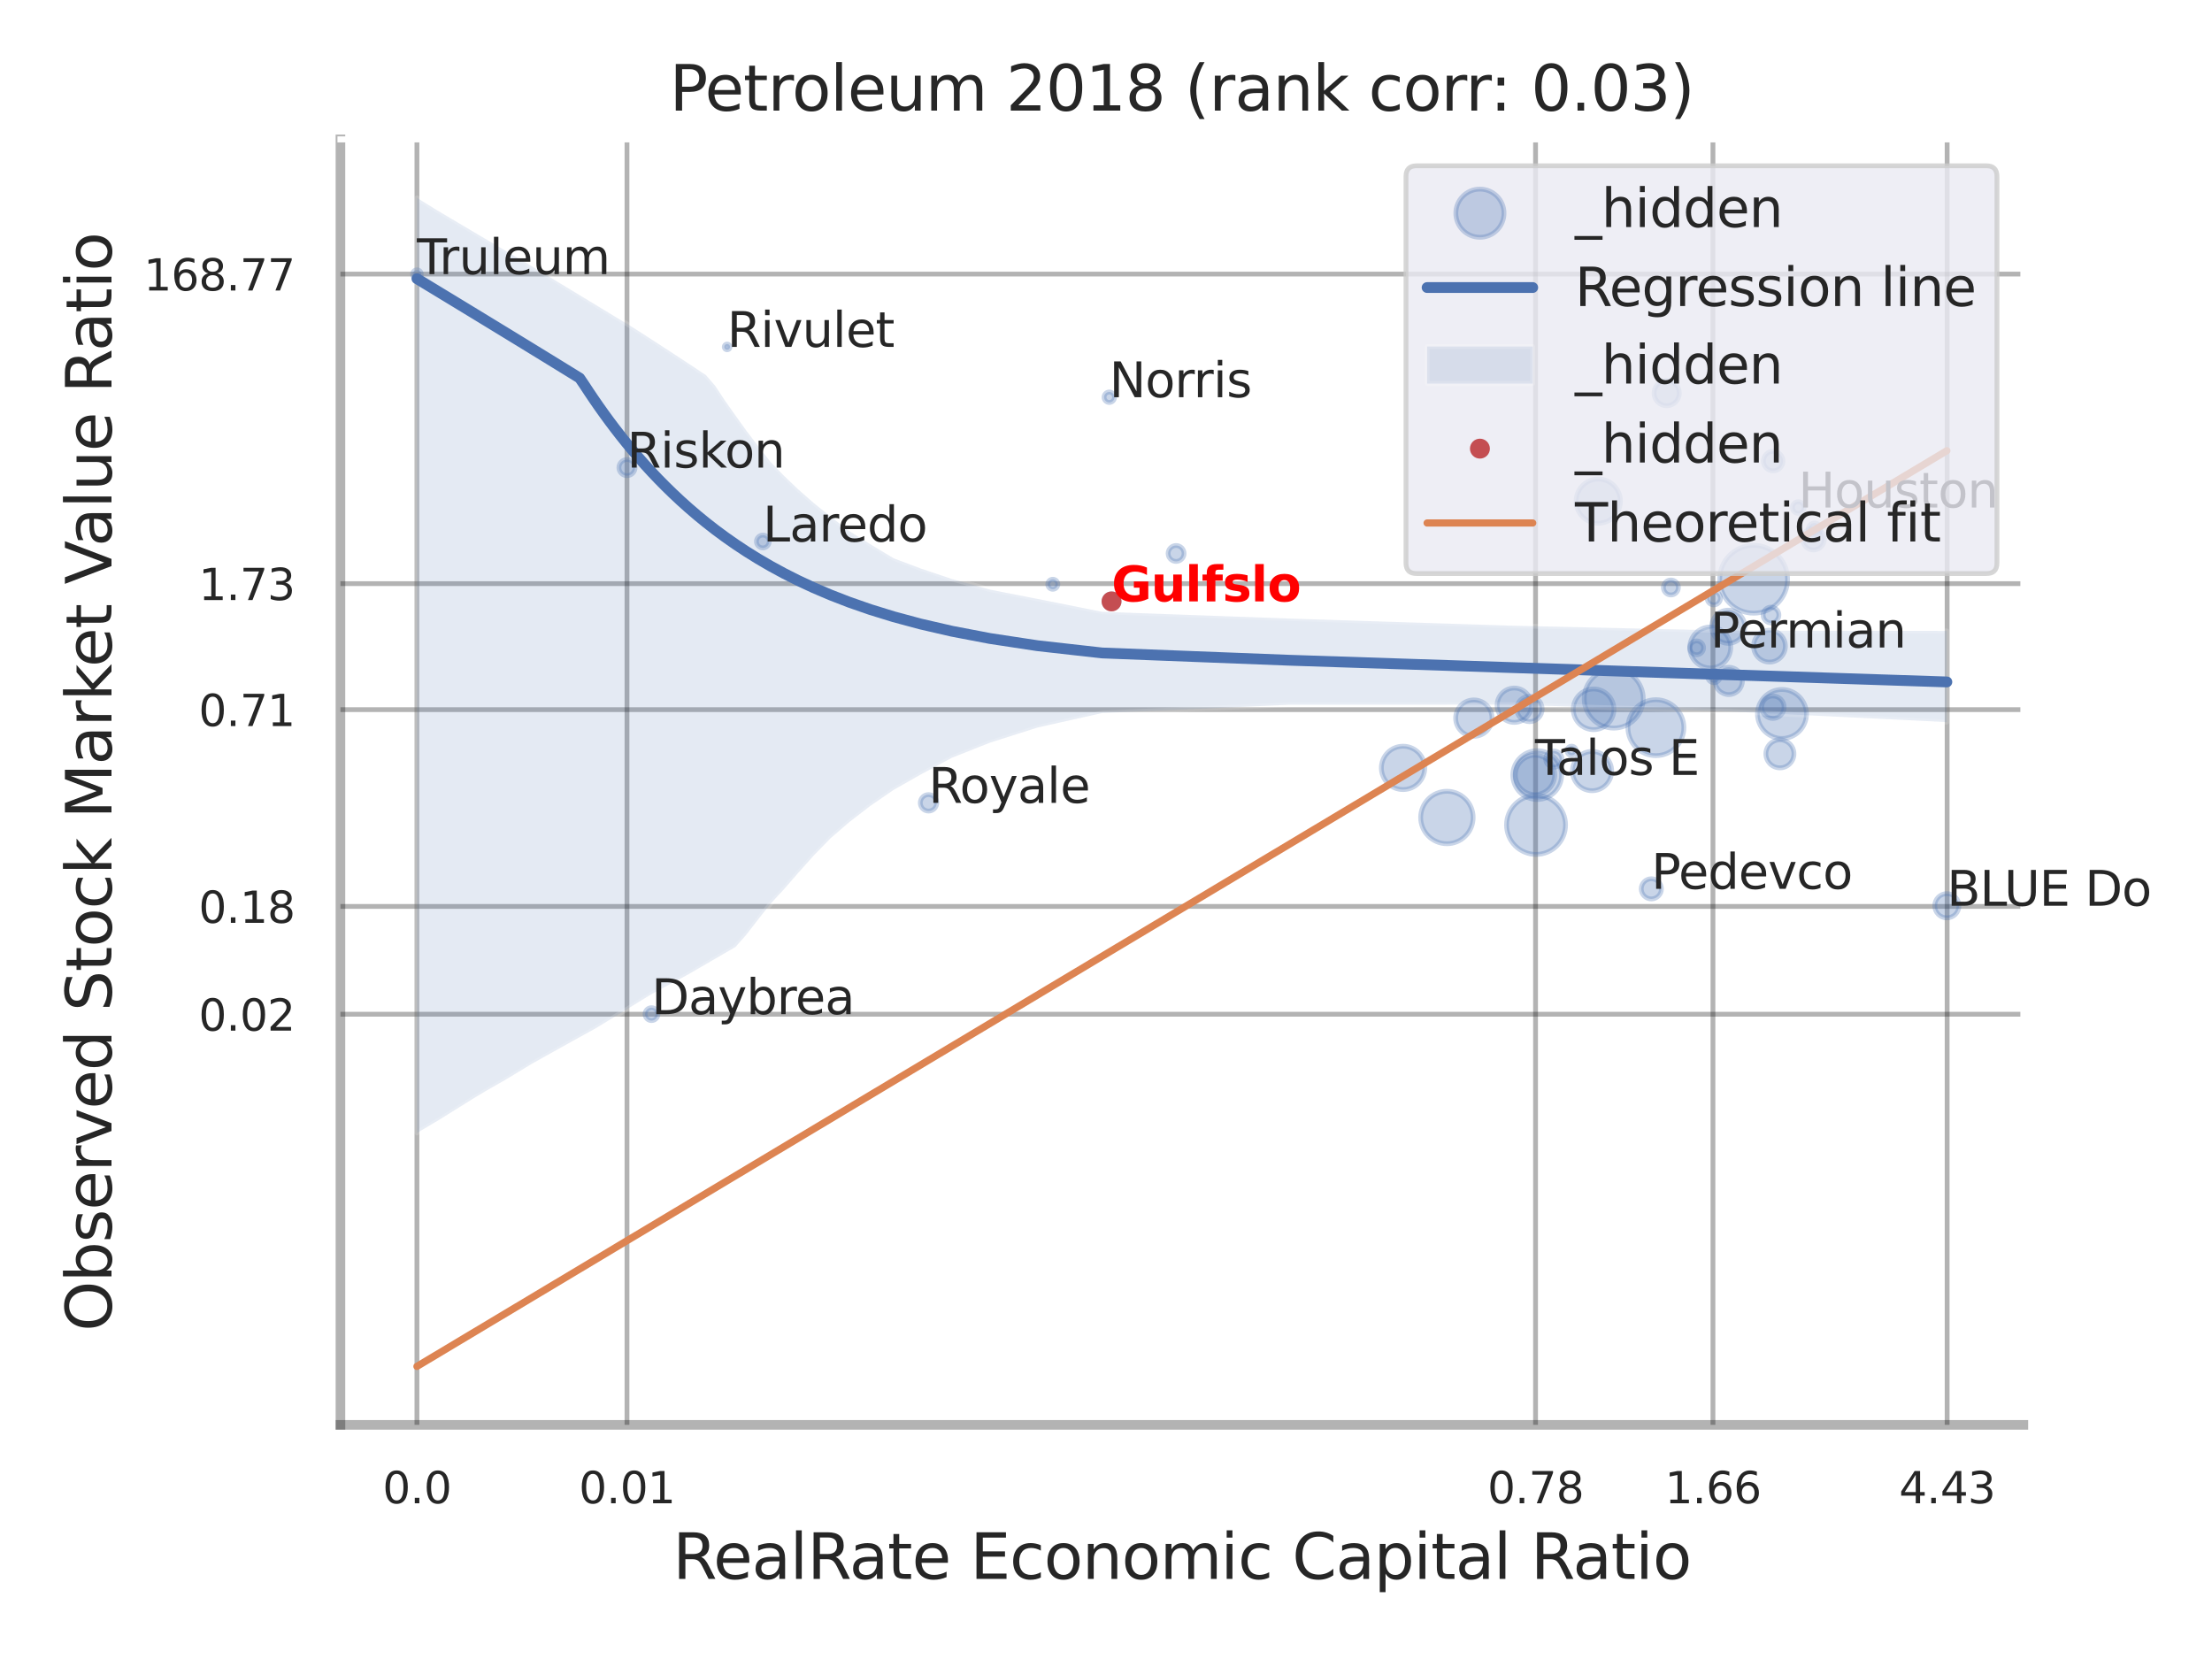 <?xml version="1.0" encoding="utf-8" standalone="no"?>
<!DOCTYPE svg PUBLIC "-//W3C//DTD SVG 1.1//EN"
  "http://www.w3.org/Graphics/SVG/1.1/DTD/svg11.dtd">
<svg xmlns:xlink="http://www.w3.org/1999/xlink" width="460.8pt" height="345.6pt" viewBox="0 0 460.8 345.6" xmlns="http://www.w3.org/2000/svg" version="1.1">
 <defs>
  <style type="text/css">*{stroke-linejoin: round; stroke-linecap: butt}</style>
 </defs>
 <g id="figure_1">
  <g id="patch_1">
   <path d="M 0 345.6 
L 460.8 345.6 
L 460.8 0 
L 0 0 
z
" style="fill: #ffffff"/>
  </g>
  <g id="axes_1">
   <g id="patch_2">
    <path d="M 70.92 296.82 
L 421.503 296.82 
L 421.503 29.04 
L 70.92 29.04 
z
" style="fill: #ffffff"/>
   </g>
   <g id="matplotlib.axis_1">
    <g id="xtick_1">
     <g id="line2d_1">
      <path d="M 86.855 296.82 
L 86.855 29.04 
" clip-path="url(#paae1c569ab)" style="fill: none; stroke: #000000; stroke-opacity: 0.3; stroke-linecap: round"/>
     </g>
     <g id="text_1">
      <!-- 0.0 -->
      <g style="fill: #262626" transform="translate(79.699 313.159) scale(0.09 -0.09)">
       <defs>
        <path id="DejaVuSans-30" d="M 2034 4250 
Q 1547 4250 1301 3770 
Q 1056 3291 1056 2328 
Q 1056 1369 1301 889 
Q 1547 409 2034 409 
Q 2525 409 2770 889 
Q 3016 1369 3016 2328 
Q 3016 3291 2770 3770 
Q 2525 4250 2034 4250 
z
M 2034 4750 
Q 2819 4750 3233 4129 
Q 3647 3509 3647 2328 
Q 3647 1150 3233 529 
Q 2819 -91 2034 -91 
Q 1250 -91 836 529 
Q 422 1150 422 2328 
Q 422 3509 836 4129 
Q 1250 4750 2034 4750 
z
" transform="scale(0.016)"/>
        <path id="DejaVuSans-2e" d="M 684 794 
L 1344 794 
L 1344 0 
L 684 0 
L 684 794 
z
" transform="scale(0.016)"/>
       </defs>
       <use xlink:href="#DejaVuSans-30"/>
       <use xlink:href="#DejaVuSans-2e" transform="translate(63.623 0)"/>
       <use xlink:href="#DejaVuSans-30" transform="translate(95.41 0)"/>
      </g>
     </g>
    </g>
    <g id="xtick_2">
     <g id="line2d_2">
      <path d="M 130.612 296.82 
L 130.612 29.04 
" clip-path="url(#paae1c569ab)" style="fill: none; stroke: #000000; stroke-opacity: 0.3; stroke-linecap: round"/>
     </g>
     <g id="text_2">
      <!-- 0.01 -->
      <g style="fill: #262626" transform="translate(120.592 313.159) scale(0.09 -0.09)">
       <defs>
        <path id="DejaVuSans-31" d="M 794 531 
L 1825 531 
L 1825 4091 
L 703 3866 
L 703 4441 
L 1819 4666 
L 2450 4666 
L 2450 531 
L 3481 531 
L 3481 0 
L 794 0 
L 794 531 
z
" transform="scale(0.016)"/>
       </defs>
       <use xlink:href="#DejaVuSans-30"/>
       <use xlink:href="#DejaVuSans-2e" transform="translate(63.623 0)"/>
       <use xlink:href="#DejaVuSans-30" transform="translate(95.41 0)"/>
       <use xlink:href="#DejaVuSans-31" transform="translate(159.033 0)"/>
      </g>
     </g>
    </g>
    <g id="xtick_3">
     <g id="line2d_3">
      <path d="M 319.882 296.82 
L 319.882 29.04 
" clip-path="url(#paae1c569ab)" style="fill: none; stroke: #000000; stroke-opacity: 0.3; stroke-linecap: round"/>
     </g>
     <g id="text_3">
      <!-- 0.78 -->
      <g style="fill: #262626" transform="translate(309.863 313.159) scale(0.09 -0.09)">
       <defs>
        <path id="DejaVuSans-37" d="M 525 4666 
L 3525 4666 
L 3525 4397 
L 1831 0 
L 1172 0 
L 2766 4134 
L 525 4134 
L 525 4666 
z
" transform="scale(0.016)"/>
        <path id="DejaVuSans-38" d="M 2034 2216 
Q 1584 2216 1326 1975 
Q 1069 1734 1069 1313 
Q 1069 891 1326 650 
Q 1584 409 2034 409 
Q 2484 409 2743 651 
Q 3003 894 3003 1313 
Q 3003 1734 2745 1975 
Q 2488 2216 2034 2216 
z
M 1403 2484 
Q 997 2584 770 2862 
Q 544 3141 544 3541 
Q 544 4100 942 4425 
Q 1341 4750 2034 4750 
Q 2731 4750 3128 4425 
Q 3525 4100 3525 3541 
Q 3525 3141 3298 2862 
Q 3072 2584 2669 2484 
Q 3125 2378 3379 2068 
Q 3634 1759 3634 1313 
Q 3634 634 3220 271 
Q 2806 -91 2034 -91 
Q 1263 -91 848 271 
Q 434 634 434 1313 
Q 434 1759 690 2068 
Q 947 2378 1403 2484 
z
M 1172 3481 
Q 1172 3119 1398 2916 
Q 1625 2713 2034 2713 
Q 2441 2713 2670 2916 
Q 2900 3119 2900 3481 
Q 2900 3844 2670 4047 
Q 2441 4250 2034 4250 
Q 1625 4250 1398 4047 
Q 1172 3844 1172 3481 
z
" transform="scale(0.016)"/>
       </defs>
       <use xlink:href="#DejaVuSans-30"/>
       <use xlink:href="#DejaVuSans-2e" transform="translate(63.623 0)"/>
       <use xlink:href="#DejaVuSans-37" transform="translate(95.41 0)"/>
       <use xlink:href="#DejaVuSans-38" transform="translate(159.033 0)"/>
      </g>
     </g>
    </g>
    <g id="xtick_4">
     <g id="line2d_4">
      <path d="M 356.84 296.82 
L 356.84 29.04 
" clip-path="url(#paae1c569ab)" style="fill: none; stroke: #000000; stroke-opacity: 0.3; stroke-linecap: round"/>
     </g>
     <g id="text_4">
      <!-- 1.66 -->
      <g style="fill: #262626" transform="translate(346.82 313.159) scale(0.09 -0.09)">
       <defs>
        <path id="DejaVuSans-36" d="M 2113 2584 
Q 1688 2584 1439 2293 
Q 1191 2003 1191 1497 
Q 1191 994 1439 701 
Q 1688 409 2113 409 
Q 2538 409 2786 701 
Q 3034 994 3034 1497 
Q 3034 2003 2786 2293 
Q 2538 2584 2113 2584 
z
M 3366 4563 
L 3366 3988 
Q 3128 4100 2886 4159 
Q 2644 4219 2406 4219 
Q 1781 4219 1451 3797 
Q 1122 3375 1075 2522 
Q 1259 2794 1537 2939 
Q 1816 3084 2150 3084 
Q 2853 3084 3261 2657 
Q 3669 2231 3669 1497 
Q 3669 778 3244 343 
Q 2819 -91 2113 -91 
Q 1303 -91 875 529 
Q 447 1150 447 2328 
Q 447 3434 972 4092 
Q 1497 4750 2381 4750 
Q 2619 4750 2861 4703 
Q 3103 4656 3366 4563 
z
" transform="scale(0.016)"/>
       </defs>
       <use xlink:href="#DejaVuSans-31"/>
       <use xlink:href="#DejaVuSans-2e" transform="translate(63.623 0)"/>
       <use xlink:href="#DejaVuSans-36" transform="translate(95.41 0)"/>
       <use xlink:href="#DejaVuSans-36" transform="translate(159.033 0)"/>
      </g>
     </g>
    </g>
    <g id="xtick_5">
     <g id="line2d_5">
      <path d="M 405.623 296.82 
L 405.623 29.04 
" clip-path="url(#paae1c569ab)" style="fill: none; stroke: #000000; stroke-opacity: 0.3; stroke-linecap: round"/>
     </g>
     <g id="text_5">
      <!-- 4.43 -->
      <g style="fill: #262626" transform="translate(395.604 313.159) scale(0.09 -0.09)">
       <defs>
        <path id="DejaVuSans-34" d="M 2419 4116 
L 825 1625 
L 2419 1625 
L 2419 4116 
z
M 2253 4666 
L 3047 4666 
L 3047 1625 
L 3713 1625 
L 3713 1100 
L 3047 1100 
L 3047 0 
L 2419 0 
L 2419 1100 
L 313 1100 
L 313 1709 
L 2253 4666 
z
" transform="scale(0.016)"/>
        <path id="DejaVuSans-33" d="M 2597 2516 
Q 3050 2419 3304 2112 
Q 3559 1806 3559 1356 
Q 3559 666 3084 287 
Q 2609 -91 1734 -91 
Q 1441 -91 1130 -33 
Q 819 25 488 141 
L 488 750 
Q 750 597 1062 519 
Q 1375 441 1716 441 
Q 2309 441 2620 675 
Q 2931 909 2931 1356 
Q 2931 1769 2642 2001 
Q 2353 2234 1838 2234 
L 1294 2234 
L 1294 2753 
L 1863 2753 
Q 2328 2753 2575 2939 
Q 2822 3125 2822 3475 
Q 2822 3834 2567 4026 
Q 2313 4219 1838 4219 
Q 1578 4219 1281 4162 
Q 984 4106 628 3988 
L 628 4550 
Q 988 4650 1302 4700 
Q 1616 4750 1894 4750 
Q 2613 4750 3031 4423 
Q 3450 4097 3450 3541 
Q 3450 3153 3228 2886 
Q 3006 2619 2597 2516 
z
" transform="scale(0.016)"/>
       </defs>
       <use xlink:href="#DejaVuSans-34"/>
       <use xlink:href="#DejaVuSans-2e" transform="translate(63.623 0)"/>
       <use xlink:href="#DejaVuSans-34" transform="translate(95.41 0)"/>
       <use xlink:href="#DejaVuSans-33" transform="translate(159.033 0)"/>
      </g>
     </g>
    </g>
    <g id="xtick_6"/>
    <g id="xtick_7"/>
    <g id="xtick_8"/>
    <g id="xtick_9"/>
    <g id="text_6">
     <!-- RealRate Economic Capital Ratio -->
     <g style="fill: #262626" transform="translate(140.158 328.908) scale(0.13 -0.13)">
      <defs>
       <path id="DejaVuSans-52" d="M 2841 2188 
Q 3044 2119 3236 1894 
Q 3428 1669 3622 1275 
L 4263 0 
L 3584 0 
L 2988 1197 
Q 2756 1666 2539 1819 
Q 2322 1972 1947 1972 
L 1259 1972 
L 1259 0 
L 628 0 
L 628 4666 
L 2053 4666 
Q 2853 4666 3247 4331 
Q 3641 3997 3641 3322 
Q 3641 2881 3436 2590 
Q 3231 2300 2841 2188 
z
M 1259 4147 
L 1259 2491 
L 2053 2491 
Q 2509 2491 2742 2702 
Q 2975 2913 2975 3322 
Q 2975 3731 2742 3939 
Q 2509 4147 2053 4147 
L 1259 4147 
z
" transform="scale(0.016)"/>
       <path id="DejaVuSans-65" d="M 3597 1894 
L 3597 1613 
L 953 1613 
Q 991 1019 1311 708 
Q 1631 397 2203 397 
Q 2534 397 2845 478 
Q 3156 559 3463 722 
L 3463 178 
Q 3153 47 2828 -22 
Q 2503 -91 2169 -91 
Q 1331 -91 842 396 
Q 353 884 353 1716 
Q 353 2575 817 3079 
Q 1281 3584 2069 3584 
Q 2775 3584 3186 3129 
Q 3597 2675 3597 1894 
z
M 3022 2063 
Q 3016 2534 2758 2815 
Q 2500 3097 2075 3097 
Q 1594 3097 1305 2825 
Q 1016 2553 972 2059 
L 3022 2063 
z
" transform="scale(0.016)"/>
       <path id="DejaVuSans-61" d="M 2194 1759 
Q 1497 1759 1228 1600 
Q 959 1441 959 1056 
Q 959 750 1161 570 
Q 1363 391 1709 391 
Q 2188 391 2477 730 
Q 2766 1069 2766 1631 
L 2766 1759 
L 2194 1759 
z
M 3341 1997 
L 3341 0 
L 2766 0 
L 2766 531 
Q 2569 213 2275 61 
Q 1981 -91 1556 -91 
Q 1019 -91 701 211 
Q 384 513 384 1019 
Q 384 1609 779 1909 
Q 1175 2209 1959 2209 
L 2766 2209 
L 2766 2266 
Q 2766 2663 2505 2880 
Q 2244 3097 1772 3097 
Q 1472 3097 1187 3025 
Q 903 2953 641 2809 
L 641 3341 
Q 956 3463 1253 3523 
Q 1550 3584 1831 3584 
Q 2591 3584 2966 3190 
Q 3341 2797 3341 1997 
z
" transform="scale(0.016)"/>
       <path id="DejaVuSans-6c" d="M 603 4863 
L 1178 4863 
L 1178 0 
L 603 0 
L 603 4863 
z
" transform="scale(0.016)"/>
       <path id="DejaVuSans-74" d="M 1172 4494 
L 1172 3500 
L 2356 3500 
L 2356 3053 
L 1172 3053 
L 1172 1153 
Q 1172 725 1289 603 
Q 1406 481 1766 481 
L 2356 481 
L 2356 0 
L 1766 0 
Q 1100 0 847 248 
Q 594 497 594 1153 
L 594 3053 
L 172 3053 
L 172 3500 
L 594 3500 
L 594 4494 
L 1172 4494 
z
" transform="scale(0.016)"/>
       <path id="DejaVuSans-20" transform="scale(0.016)"/>
       <path id="DejaVuSans-45" d="M 628 4666 
L 3578 4666 
L 3578 4134 
L 1259 4134 
L 1259 2753 
L 3481 2753 
L 3481 2222 
L 1259 2222 
L 1259 531 
L 3634 531 
L 3634 0 
L 628 0 
L 628 4666 
z
" transform="scale(0.016)"/>
       <path id="DejaVuSans-63" d="M 3122 3366 
L 3122 2828 
Q 2878 2963 2633 3030 
Q 2388 3097 2138 3097 
Q 1578 3097 1268 2742 
Q 959 2388 959 1747 
Q 959 1106 1268 751 
Q 1578 397 2138 397 
Q 2388 397 2633 464 
Q 2878 531 3122 666 
L 3122 134 
Q 2881 22 2623 -34 
Q 2366 -91 2075 -91 
Q 1284 -91 818 406 
Q 353 903 353 1747 
Q 353 2603 823 3093 
Q 1294 3584 2113 3584 
Q 2378 3584 2631 3529 
Q 2884 3475 3122 3366 
z
" transform="scale(0.016)"/>
       <path id="DejaVuSans-6f" d="M 1959 3097 
Q 1497 3097 1228 2736 
Q 959 2375 959 1747 
Q 959 1119 1226 758 
Q 1494 397 1959 397 
Q 2419 397 2687 759 
Q 2956 1122 2956 1747 
Q 2956 2369 2687 2733 
Q 2419 3097 1959 3097 
z
M 1959 3584 
Q 2709 3584 3137 3096 
Q 3566 2609 3566 1747 
Q 3566 888 3137 398 
Q 2709 -91 1959 -91 
Q 1206 -91 779 398 
Q 353 888 353 1747 
Q 353 2609 779 3096 
Q 1206 3584 1959 3584 
z
" transform="scale(0.016)"/>
       <path id="DejaVuSans-6e" d="M 3513 2113 
L 3513 0 
L 2938 0 
L 2938 2094 
Q 2938 2591 2744 2837 
Q 2550 3084 2163 3084 
Q 1697 3084 1428 2787 
Q 1159 2491 1159 1978 
L 1159 0 
L 581 0 
L 581 3500 
L 1159 3500 
L 1159 2956 
Q 1366 3272 1645 3428 
Q 1925 3584 2291 3584 
Q 2894 3584 3203 3211 
Q 3513 2838 3513 2113 
z
" transform="scale(0.016)"/>
       <path id="DejaVuSans-6d" d="M 3328 2828 
Q 3544 3216 3844 3400 
Q 4144 3584 4550 3584 
Q 5097 3584 5394 3201 
Q 5691 2819 5691 2113 
L 5691 0 
L 5113 0 
L 5113 2094 
Q 5113 2597 4934 2840 
Q 4756 3084 4391 3084 
Q 3944 3084 3684 2787 
Q 3425 2491 3425 1978 
L 3425 0 
L 2847 0 
L 2847 2094 
Q 2847 2600 2669 2842 
Q 2491 3084 2119 3084 
Q 1678 3084 1418 2786 
Q 1159 2488 1159 1978 
L 1159 0 
L 581 0 
L 581 3500 
L 1159 3500 
L 1159 2956 
Q 1356 3278 1631 3431 
Q 1906 3584 2284 3584 
Q 2666 3584 2933 3390 
Q 3200 3197 3328 2828 
z
" transform="scale(0.016)"/>
       <path id="DejaVuSans-69" d="M 603 3500 
L 1178 3500 
L 1178 0 
L 603 0 
L 603 3500 
z
M 603 4863 
L 1178 4863 
L 1178 4134 
L 603 4134 
L 603 4863 
z
" transform="scale(0.016)"/>
       <path id="DejaVuSans-43" d="M 4122 4306 
L 4122 3641 
Q 3803 3938 3442 4084 
Q 3081 4231 2675 4231 
Q 1875 4231 1450 3742 
Q 1025 3253 1025 2328 
Q 1025 1406 1450 917 
Q 1875 428 2675 428 
Q 3081 428 3442 575 
Q 3803 722 4122 1019 
L 4122 359 
Q 3791 134 3420 21 
Q 3050 -91 2638 -91 
Q 1578 -91 968 557 
Q 359 1206 359 2328 
Q 359 3453 968 4101 
Q 1578 4750 2638 4750 
Q 3056 4750 3426 4639 
Q 3797 4528 4122 4306 
z
" transform="scale(0.016)"/>
       <path id="DejaVuSans-70" d="M 1159 525 
L 1159 -1331 
L 581 -1331 
L 581 3500 
L 1159 3500 
L 1159 2969 
Q 1341 3281 1617 3432 
Q 1894 3584 2278 3584 
Q 2916 3584 3314 3078 
Q 3713 2572 3713 1747 
Q 3713 922 3314 415 
Q 2916 -91 2278 -91 
Q 1894 -91 1617 61 
Q 1341 213 1159 525 
z
M 3116 1747 
Q 3116 2381 2855 2742 
Q 2594 3103 2138 3103 
Q 1681 3103 1420 2742 
Q 1159 2381 1159 1747 
Q 1159 1113 1420 752 
Q 1681 391 2138 391 
Q 2594 391 2855 752 
Q 3116 1113 3116 1747 
z
" transform="scale(0.016)"/>
      </defs>
      <use xlink:href="#DejaVuSans-52"/>
      <use xlink:href="#DejaVuSans-65" transform="translate(64.982 0)"/>
      <use xlink:href="#DejaVuSans-61" transform="translate(126.506 0)"/>
      <use xlink:href="#DejaVuSans-6c" transform="translate(187.785 0)"/>
      <use xlink:href="#DejaVuSans-52" transform="translate(215.568 0)"/>
      <use xlink:href="#DejaVuSans-61" transform="translate(282.801 0)"/>
      <use xlink:href="#DejaVuSans-74" transform="translate(344.08 0)"/>
      <use xlink:href="#DejaVuSans-65" transform="translate(383.289 0)"/>
      <use xlink:href="#DejaVuSans-20" transform="translate(444.812 0)"/>
      <use xlink:href="#DejaVuSans-45" transform="translate(476.6 0)"/>
      <use xlink:href="#DejaVuSans-63" transform="translate(539.783 0)"/>
      <use xlink:href="#DejaVuSans-6f" transform="translate(594.764 0)"/>
      <use xlink:href="#DejaVuSans-6e" transform="translate(655.945 0)"/>
      <use xlink:href="#DejaVuSans-6f" transform="translate(719.324 0)"/>
      <use xlink:href="#DejaVuSans-6d" transform="translate(780.506 0)"/>
      <use xlink:href="#DejaVuSans-69" transform="translate(877.918 0)"/>
      <use xlink:href="#DejaVuSans-63" transform="translate(905.701 0)"/>
      <use xlink:href="#DejaVuSans-20" transform="translate(960.682 0)"/>
      <use xlink:href="#DejaVuSans-43" transform="translate(992.469 0)"/>
      <use xlink:href="#DejaVuSans-61" transform="translate(1062.293 0)"/>
      <use xlink:href="#DejaVuSans-70" transform="translate(1123.572 0)"/>
      <use xlink:href="#DejaVuSans-69" transform="translate(1187.049 0)"/>
      <use xlink:href="#DejaVuSans-74" transform="translate(1214.832 0)"/>
      <use xlink:href="#DejaVuSans-61" transform="translate(1254.041 0)"/>
      <use xlink:href="#DejaVuSans-6c" transform="translate(1315.32 0)"/>
      <use xlink:href="#DejaVuSans-20" transform="translate(1343.104 0)"/>
      <use xlink:href="#DejaVuSans-52" transform="translate(1374.891 0)"/>
      <use xlink:href="#DejaVuSans-61" transform="translate(1442.123 0)"/>
      <use xlink:href="#DejaVuSans-74" transform="translate(1503.402 0)"/>
      <use xlink:href="#DejaVuSans-69" transform="translate(1542.611 0)"/>
      <use xlink:href="#DejaVuSans-6f" transform="translate(1570.395 0)"/>
     </g>
    </g>
   </g>
   <g id="matplotlib.axis_2">
    <g id="ytick_1">
     <g id="line2d_6">
      <path d="M 70.92 211.282 
L 421.503 211.282 
" clip-path="url(#paae1c569ab)" style="fill: none; stroke: #000000; stroke-opacity: 0.3; stroke-linecap: round"/>
     </g>
     <g id="text_7">
      <!-- 0.02 -->
      <g style="fill: #262626" transform="translate(41.381 214.701) scale(0.09 -0.09)">
       <defs>
        <path id="DejaVuSans-32" d="M 1228 531 
L 3431 531 
L 3431 0 
L 469 0 
L 469 531 
Q 828 903 1448 1529 
Q 2069 2156 2228 2338 
Q 2531 2678 2651 2914 
Q 2772 3150 2772 3378 
Q 2772 3750 2511 3984 
Q 2250 4219 1831 4219 
Q 1534 4219 1204 4116 
Q 875 4013 500 3803 
L 500 4441 
Q 881 4594 1212 4672 
Q 1544 4750 1819 4750 
Q 2544 4750 2975 4387 
Q 3406 4025 3406 3419 
Q 3406 3131 3298 2873 
Q 3191 2616 2906 2266 
Q 2828 2175 2409 1742 
Q 1991 1309 1228 531 
z
" transform="scale(0.016)"/>
       </defs>
       <use xlink:href="#DejaVuSans-30"/>
       <use xlink:href="#DejaVuSans-2e" transform="translate(63.623 0)"/>
       <use xlink:href="#DejaVuSans-30" transform="translate(95.41 0)"/>
       <use xlink:href="#DejaVuSans-32" transform="translate(159.033 0)"/>
      </g>
     </g>
    </g>
    <g id="ytick_2">
     <g id="line2d_7">
      <path d="M 70.92 188.825 
L 421.503 188.825 
" clip-path="url(#paae1c569ab)" style="fill: none; stroke: #000000; stroke-opacity: 0.3; stroke-linecap: round"/>
     </g>
     <g id="text_8">
      <!-- 0.18 -->
      <g style="fill: #262626" transform="translate(41.381 192.245) scale(0.09 -0.09)">
       <use xlink:href="#DejaVuSans-30"/>
       <use xlink:href="#DejaVuSans-2e" transform="translate(63.623 0)"/>
       <use xlink:href="#DejaVuSans-31" transform="translate(95.41 0)"/>
       <use xlink:href="#DejaVuSans-38" transform="translate(159.033 0)"/>
      </g>
     </g>
    </g>
    <g id="ytick_3">
     <g id="line2d_8">
      <path d="M 70.92 147.83 
L 421.503 147.83 
" clip-path="url(#paae1c569ab)" style="fill: none; stroke: #000000; stroke-opacity: 0.3; stroke-linecap: round"/>
     </g>
     <g id="text_9">
      <!-- 0.71 -->
      <g style="fill: #262626" transform="translate(41.381 151.249) scale(0.09 -0.09)">
       <use xlink:href="#DejaVuSans-30"/>
       <use xlink:href="#DejaVuSans-2e" transform="translate(63.623 0)"/>
       <use xlink:href="#DejaVuSans-37" transform="translate(95.41 0)"/>
       <use xlink:href="#DejaVuSans-31" transform="translate(159.033 0)"/>
      </g>
     </g>
    </g>
    <g id="ytick_4">
     <g id="line2d_9">
      <path d="M 70.92 121.581 
L 421.503 121.581 
" clip-path="url(#paae1c569ab)" style="fill: none; stroke: #000000; stroke-opacity: 0.3; stroke-linecap: round"/>
     </g>
     <g id="text_10">
      <!-- 1.73 -->
      <g style="fill: #262626" transform="translate(41.381 125) scale(0.09 -0.09)">
       <use xlink:href="#DejaVuSans-31"/>
       <use xlink:href="#DejaVuSans-2e" transform="translate(63.623 0)"/>
       <use xlink:href="#DejaVuSans-37" transform="translate(95.41 0)"/>
       <use xlink:href="#DejaVuSans-33" transform="translate(159.033 0)"/>
      </g>
     </g>
    </g>
    <g id="ytick_5">
     <g id="line2d_10">
      <path d="M 70.92 57.098 
L 421.503 57.098 
" clip-path="url(#paae1c569ab)" style="fill: none; stroke: #000000; stroke-opacity: 0.3; stroke-linecap: round"/>
     </g>
     <g id="text_11">
      <!-- 168.77 -->
      <g style="fill: #262626" transform="translate(29.928 60.518) scale(0.09 -0.09)">
       <use xlink:href="#DejaVuSans-31"/>
       <use xlink:href="#DejaVuSans-36" transform="translate(63.623 0)"/>
       <use xlink:href="#DejaVuSans-38" transform="translate(127.246 0)"/>
       <use xlink:href="#DejaVuSans-2e" transform="translate(190.869 0)"/>
       <use xlink:href="#DejaVuSans-37" transform="translate(222.656 0)"/>
       <use xlink:href="#DejaVuSans-37" transform="translate(286.279 0)"/>
      </g>
     </g>
    </g>
    <g id="ytick_6"/>
    <g id="ytick_7"/>
    <g id="ytick_8"/>
    <g id="ytick_9"/>
    <g id="ytick_10"/>
    <g id="ytick_11"/>
    <g id="text_12">
     <!-- Observed Stock Market Value Ratio -->
     <g style="fill: #262626" transform="translate(23.225 277.332) rotate(-90) scale(0.13 -0.13)">
      <defs>
       <path id="DejaVuSans-4f" d="M 2522 4238 
Q 1834 4238 1429 3725 
Q 1025 3213 1025 2328 
Q 1025 1447 1429 934 
Q 1834 422 2522 422 
Q 3209 422 3611 934 
Q 4013 1447 4013 2328 
Q 4013 3213 3611 3725 
Q 3209 4238 2522 4238 
z
M 2522 4750 
Q 3503 4750 4090 4092 
Q 4678 3434 4678 2328 
Q 4678 1225 4090 567 
Q 3503 -91 2522 -91 
Q 1538 -91 948 565 
Q 359 1222 359 2328 
Q 359 3434 948 4092 
Q 1538 4750 2522 4750 
z
" transform="scale(0.016)"/>
       <path id="DejaVuSans-62" d="M 3116 1747 
Q 3116 2381 2855 2742 
Q 2594 3103 2138 3103 
Q 1681 3103 1420 2742 
Q 1159 2381 1159 1747 
Q 1159 1113 1420 752 
Q 1681 391 2138 391 
Q 2594 391 2855 752 
Q 3116 1113 3116 1747 
z
M 1159 2969 
Q 1341 3281 1617 3432 
Q 1894 3584 2278 3584 
Q 2916 3584 3314 3078 
Q 3713 2572 3713 1747 
Q 3713 922 3314 415 
Q 2916 -91 2278 -91 
Q 1894 -91 1617 61 
Q 1341 213 1159 525 
L 1159 0 
L 581 0 
L 581 4863 
L 1159 4863 
L 1159 2969 
z
" transform="scale(0.016)"/>
       <path id="DejaVuSans-73" d="M 2834 3397 
L 2834 2853 
Q 2591 2978 2328 3040 
Q 2066 3103 1784 3103 
Q 1356 3103 1142 2972 
Q 928 2841 928 2578 
Q 928 2378 1081 2264 
Q 1234 2150 1697 2047 
L 1894 2003 
Q 2506 1872 2764 1633 
Q 3022 1394 3022 966 
Q 3022 478 2636 193 
Q 2250 -91 1575 -91 
Q 1294 -91 989 -36 
Q 684 19 347 128 
L 347 722 
Q 666 556 975 473 
Q 1284 391 1588 391 
Q 1994 391 2212 530 
Q 2431 669 2431 922 
Q 2431 1156 2273 1281 
Q 2116 1406 1581 1522 
L 1381 1569 
Q 847 1681 609 1914 
Q 372 2147 372 2553 
Q 372 3047 722 3315 
Q 1072 3584 1716 3584 
Q 2034 3584 2315 3537 
Q 2597 3491 2834 3397 
z
" transform="scale(0.016)"/>
       <path id="DejaVuSans-72" d="M 2631 2963 
Q 2534 3019 2420 3045 
Q 2306 3072 2169 3072 
Q 1681 3072 1420 2755 
Q 1159 2438 1159 1844 
L 1159 0 
L 581 0 
L 581 3500 
L 1159 3500 
L 1159 2956 
Q 1341 3275 1631 3429 
Q 1922 3584 2338 3584 
Q 2397 3584 2469 3576 
Q 2541 3569 2628 3553 
L 2631 2963 
z
" transform="scale(0.016)"/>
       <path id="DejaVuSans-76" d="M 191 3500 
L 800 3500 
L 1894 563 
L 2988 3500 
L 3597 3500 
L 2284 0 
L 1503 0 
L 191 3500 
z
" transform="scale(0.016)"/>
       <path id="DejaVuSans-64" d="M 2906 2969 
L 2906 4863 
L 3481 4863 
L 3481 0 
L 2906 0 
L 2906 525 
Q 2725 213 2448 61 
Q 2172 -91 1784 -91 
Q 1150 -91 751 415 
Q 353 922 353 1747 
Q 353 2572 751 3078 
Q 1150 3584 1784 3584 
Q 2172 3584 2448 3432 
Q 2725 3281 2906 2969 
z
M 947 1747 
Q 947 1113 1208 752 
Q 1469 391 1925 391 
Q 2381 391 2643 752 
Q 2906 1113 2906 1747 
Q 2906 2381 2643 2742 
Q 2381 3103 1925 3103 
Q 1469 3103 1208 2742 
Q 947 2381 947 1747 
z
" transform="scale(0.016)"/>
       <path id="DejaVuSans-53" d="M 3425 4513 
L 3425 3897 
Q 3066 4069 2747 4153 
Q 2428 4238 2131 4238 
Q 1616 4238 1336 4038 
Q 1056 3838 1056 3469 
Q 1056 3159 1242 3001 
Q 1428 2844 1947 2747 
L 2328 2669 
Q 3034 2534 3370 2195 
Q 3706 1856 3706 1288 
Q 3706 609 3251 259 
Q 2797 -91 1919 -91 
Q 1588 -91 1214 -16 
Q 841 59 441 206 
L 441 856 
Q 825 641 1194 531 
Q 1563 422 1919 422 
Q 2459 422 2753 634 
Q 3047 847 3047 1241 
Q 3047 1584 2836 1778 
Q 2625 1972 2144 2069 
L 1759 2144 
Q 1053 2284 737 2584 
Q 422 2884 422 3419 
Q 422 4038 858 4394 
Q 1294 4750 2059 4750 
Q 2388 4750 2728 4690 
Q 3069 4631 3425 4513 
z
" transform="scale(0.016)"/>
       <path id="DejaVuSans-6b" d="M 581 4863 
L 1159 4863 
L 1159 1991 
L 2875 3500 
L 3609 3500 
L 1753 1863 
L 3688 0 
L 2938 0 
L 1159 1709 
L 1159 0 
L 581 0 
L 581 4863 
z
" transform="scale(0.016)"/>
       <path id="DejaVuSans-4d" d="M 628 4666 
L 1569 4666 
L 2759 1491 
L 3956 4666 
L 4897 4666 
L 4897 0 
L 4281 0 
L 4281 4097 
L 3078 897 
L 2444 897 
L 1241 4097 
L 1241 0 
L 628 0 
L 628 4666 
z
" transform="scale(0.016)"/>
       <path id="DejaVuSans-56" d="M 1831 0 
L 50 4666 
L 709 4666 
L 2188 738 
L 3669 4666 
L 4325 4666 
L 2547 0 
L 1831 0 
z
" transform="scale(0.016)"/>
       <path id="DejaVuSans-75" d="M 544 1381 
L 544 3500 
L 1119 3500 
L 1119 1403 
Q 1119 906 1312 657 
Q 1506 409 1894 409 
Q 2359 409 2629 706 
Q 2900 1003 2900 1516 
L 2900 3500 
L 3475 3500 
L 3475 0 
L 2900 0 
L 2900 538 
Q 2691 219 2414 64 
Q 2138 -91 1772 -91 
Q 1169 -91 856 284 
Q 544 659 544 1381 
z
M 1991 3584 
L 1991 3584 
z
" transform="scale(0.016)"/>
      </defs>
      <use xlink:href="#DejaVuSans-4f"/>
      <use xlink:href="#DejaVuSans-62" transform="translate(78.711 0)"/>
      <use xlink:href="#DejaVuSans-73" transform="translate(142.188 0)"/>
      <use xlink:href="#DejaVuSans-65" transform="translate(194.287 0)"/>
      <use xlink:href="#DejaVuSans-72" transform="translate(255.811 0)"/>
      <use xlink:href="#DejaVuSans-76" transform="translate(296.924 0)"/>
      <use xlink:href="#DejaVuSans-65" transform="translate(356.104 0)"/>
      <use xlink:href="#DejaVuSans-64" transform="translate(417.627 0)"/>
      <use xlink:href="#DejaVuSans-20" transform="translate(481.104 0)"/>
      <use xlink:href="#DejaVuSans-53" transform="translate(512.891 0)"/>
      <use xlink:href="#DejaVuSans-74" transform="translate(576.367 0)"/>
      <use xlink:href="#DejaVuSans-6f" transform="translate(615.576 0)"/>
      <use xlink:href="#DejaVuSans-63" transform="translate(676.758 0)"/>
      <use xlink:href="#DejaVuSans-6b" transform="translate(731.738 0)"/>
      <use xlink:href="#DejaVuSans-20" transform="translate(789.648 0)"/>
      <use xlink:href="#DejaVuSans-4d" transform="translate(821.436 0)"/>
      <use xlink:href="#DejaVuSans-61" transform="translate(907.715 0)"/>
      <use xlink:href="#DejaVuSans-72" transform="translate(968.994 0)"/>
      <use xlink:href="#DejaVuSans-6b" transform="translate(1010.107 0)"/>
      <use xlink:href="#DejaVuSans-65" transform="translate(1064.393 0)"/>
      <use xlink:href="#DejaVuSans-74" transform="translate(1125.916 0)"/>
      <use xlink:href="#DejaVuSans-20" transform="translate(1165.125 0)"/>
      <use xlink:href="#DejaVuSans-56" transform="translate(1196.912 0)"/>
      <use xlink:href="#DejaVuSans-61" transform="translate(1257.57 0)"/>
      <use xlink:href="#DejaVuSans-6c" transform="translate(1318.85 0)"/>
      <use xlink:href="#DejaVuSans-75" transform="translate(1346.633 0)"/>
      <use xlink:href="#DejaVuSans-65" transform="translate(1410.012 0)"/>
      <use xlink:href="#DejaVuSans-20" transform="translate(1471.535 0)"/>
      <use xlink:href="#DejaVuSans-52" transform="translate(1503.322 0)"/>
      <use xlink:href="#DejaVuSans-61" transform="translate(1570.555 0)"/>
      <use xlink:href="#DejaVuSans-74" transform="translate(1631.834 0)"/>
      <use xlink:href="#DejaVuSans-69" transform="translate(1671.043 0)"/>
      <use xlink:href="#DejaVuSans-6f" transform="translate(1698.826 0)"/>
     </g>
    </g>
   </g>
   <g id="PathCollection_1">
    <path d="M 320.231 166.545 
C 321.578 166.545 322.87 166.009 323.823 165.057 
C 324.776 164.104 325.311 162.812 325.311 161.464 
C 325.311 160.117 324.776 158.825 323.823 157.872 
C 322.87 156.919 321.578 156.384 320.231 156.384 
C 318.884 156.384 317.591 156.919 316.639 157.872 
C 315.686 158.825 315.151 160.117 315.151 161.464 
C 315.151 162.812 315.686 164.104 316.639 165.057 
C 317.591 166.009 318.884 166.545 320.231 166.545 
z
" clip-path="url(#paae1c569ab)" style="fill: #4c72b0; fill-opacity: 0.3; stroke: #4c72b0; stroke-opacity: 0.3"/>
    <path d="M 323.699 159.832 
C 324.148 159.832 324.579 159.654 324.896 159.336 
C 325.213 159.019 325.391 158.589 325.391 158.14 
C 325.391 157.691 325.213 157.261 324.896 156.944 
C 324.579 156.626 324.148 156.448 323.699 156.448 
C 323.251 156.448 322.82 156.626 322.503 156.944 
C 322.186 157.261 322.007 157.691 322.007 158.14 
C 322.007 158.589 322.186 159.019 322.503 159.336 
C 322.82 159.654 323.251 159.832 323.699 159.832 
z
" clip-path="url(#paae1c569ab)" style="fill: #4c72b0; fill-opacity: 0.3; stroke: #4c72b0; stroke-opacity: 0.3"/>
    <path d="M 319.986 177.989 
C 321.616 177.989 323.18 177.342 324.332 176.189 
C 325.485 175.036 326.133 173.473 326.133 171.843 
C 326.133 170.212 325.485 168.649 324.332 167.496 
C 323.18 166.343 321.616 165.696 319.986 165.696 
C 318.356 165.696 316.792 166.343 315.639 167.496 
C 314.487 168.649 313.839 170.212 313.839 171.843 
C 313.839 173.473 314.487 175.036 315.639 176.189 
C 316.792 177.342 318.356 177.989 319.986 177.989 
z
" clip-path="url(#paae1c569ab)" style="fill: #4c72b0; fill-opacity: 0.3; stroke: #4c72b0; stroke-opacity: 0.3"/>
    <path d="M 318.619 150.335 
C 319.32 150.335 319.992 150.056 320.488 149.561 
C 320.984 149.065 321.262 148.393 321.262 147.692 
C 321.262 146.991 320.984 146.318 320.488 145.823 
C 319.992 145.327 319.32 145.049 318.619 145.049 
C 317.918 145.049 317.246 145.327 316.75 145.823 
C 316.254 146.318 315.976 146.991 315.976 147.692 
C 315.976 148.393 316.254 149.065 316.75 149.561 
C 317.246 150.056 317.918 150.335 318.619 150.335 
z
" clip-path="url(#paae1c569ab)" style="fill: #4c72b0; fill-opacity: 0.3; stroke: #4c72b0; stroke-opacity: 0.3"/>
    <path d="M 347.203 84.525 
C 347.902 84.525 348.572 84.248 349.066 83.754 
C 349.56 83.26 349.838 82.589 349.838 81.891 
C 349.838 81.192 349.56 80.522 349.066 80.028 
C 348.572 79.534 347.902 79.256 347.203 79.256 
C 346.505 79.256 345.834 79.534 345.34 80.028 
C 344.846 80.522 344.569 81.192 344.569 81.891 
C 344.569 82.589 344.846 83.26 345.34 83.754 
C 345.834 84.248 346.505 84.525 347.203 84.525 
z
" clip-path="url(#paae1c569ab)" style="fill: #4c72b0; fill-opacity: 0.3; stroke: #4c72b0; stroke-opacity: 0.3"/>
    <path d="M 357.043 142.213 
C 357.388 142.213 357.719 142.075 357.963 141.831 
C 358.207 141.587 358.344 141.256 358.344 140.911 
C 358.344 140.566 358.207 140.235 357.963 139.991 
C 357.719 139.747 357.388 139.609 357.043 139.609 
C 356.698 139.609 356.366 139.747 356.122 139.991 
C 355.878 140.235 355.741 140.566 355.741 140.911 
C 355.741 141.256 355.878 141.587 356.122 141.831 
C 356.366 142.075 356.698 142.213 357.043 142.213 
z
" clip-path="url(#paae1c569ab)" style="fill: #4c72b0; fill-opacity: 0.3; stroke: #4c72b0; stroke-opacity: 0.3"/>
    <path d="M 368.935 129.76 
C 369.37 129.76 369.788 129.587 370.097 129.279 
C 370.405 128.971 370.578 128.553 370.578 128.117 
C 370.578 127.681 370.405 127.263 370.097 126.955 
C 369.788 126.647 369.37 126.473 368.935 126.473 
C 368.499 126.473 368.081 126.647 367.773 126.955 
C 367.464 127.263 367.291 127.681 367.291 128.117 
C 367.291 128.553 367.464 128.971 367.773 129.279 
C 368.081 129.587 368.499 129.76 368.935 129.76 
z
" clip-path="url(#paae1c569ab)" style="fill: #4c72b0; fill-opacity: 0.3; stroke: #4c72b0; stroke-opacity: 0.3"/>
    <path d="M 353.448 136.394 
C 353.83 136.394 354.197 136.242 354.467 135.972 
C 354.737 135.701 354.889 135.335 354.889 134.953 
C 354.889 134.57 354.737 134.204 354.467 133.934 
C 354.197 133.663 353.83 133.511 353.448 133.511 
C 353.066 133.511 352.699 133.663 352.429 133.934 
C 352.159 134.204 352.007 134.57 352.007 134.953 
C 352.007 135.335 352.159 135.701 352.429 135.972 
C 352.699 136.242 353.066 136.394 353.448 136.394 
z
" clip-path="url(#paae1c569ab)" style="fill: #4c72b0; fill-opacity: 0.3; stroke: #4c72b0; stroke-opacity: 0.3"/>
    <path d="M 336.169 151.676 
C 337.8 151.676 339.365 151.028 340.518 149.875 
C 341.671 148.722 342.319 147.157 342.319 145.526 
C 342.319 143.895 341.671 142.331 340.518 141.177 
C 339.365 140.024 337.8 139.376 336.169 139.376 
C 334.538 139.376 332.974 140.024 331.821 141.177 
C 330.667 142.331 330.019 143.895 330.019 145.526 
C 330.019 147.157 330.667 148.722 331.821 149.875 
C 332.974 151.028 334.538 151.676 336.169 151.676 
z
" clip-path="url(#paae1c569ab)" style="fill: #4c72b0; fill-opacity: 0.3; stroke: #4c72b0; stroke-opacity: 0.3"/>
    <path d="M 377.778 114.569 
C 378.378 114.569 378.954 114.331 379.378 113.906 
C 379.803 113.482 380.041 112.907 380.041 112.306 
C 380.041 111.706 379.803 111.131 379.378 110.706 
C 378.954 110.282 378.378 110.044 377.778 110.044 
C 377.178 110.044 376.603 110.282 376.178 110.706 
C 375.754 111.131 375.516 111.706 375.516 112.306 
C 375.516 112.907 375.754 113.482 376.178 113.906 
C 376.603 114.331 377.178 114.569 377.778 114.569 
z
" clip-path="url(#paae1c569ab)" style="fill: #4c72b0; fill-opacity: 0.3; stroke: #4c72b0; stroke-opacity: 0.3"/>
    <path d="M 301.418 175.765 
C 302.867 175.765 304.257 175.189 305.282 174.164 
C 306.307 173.139 306.883 171.749 306.883 170.3 
C 306.883 168.85 306.307 167.46 305.282 166.435 
C 304.257 165.41 302.867 164.834 301.418 164.834 
C 299.968 164.834 298.578 165.41 297.553 166.435 
C 296.528 167.46 295.952 168.85 295.952 170.3 
C 295.952 171.749 296.528 173.139 297.553 174.164 
C 298.578 175.189 299.968 175.765 301.418 175.765 
z
" clip-path="url(#paae1c569ab)" style="fill: #4c72b0; fill-opacity: 0.3; stroke: #4c72b0; stroke-opacity: 0.3"/>
    <path d="M 377.979 111.545 
C 378.322 111.545 378.651 111.409 378.893 111.167 
C 379.135 110.925 379.271 110.596 379.271 110.253 
C 379.271 109.911 379.135 109.582 378.893 109.34 
C 378.651 109.098 378.322 108.961 377.979 108.961 
C 377.637 108.961 377.308 109.098 377.066 109.34 
C 376.823 109.582 376.687 109.911 376.687 110.253 
C 376.687 110.596 376.823 110.925 377.066 111.167 
C 377.308 111.409 377.637 111.545 377.979 111.545 
z
" clip-path="url(#paae1c569ab)" style="fill: #4c72b0; fill-opacity: 0.3; stroke: #4c72b0; stroke-opacity: 0.3"/>
    <path d="M 371.218 153.836 
C 372.571 153.836 373.869 153.298 374.825 152.342 
C 375.782 151.385 376.319 150.088 376.319 148.735 
C 376.319 147.382 375.782 146.084 374.825 145.128 
C 373.869 144.171 372.571 143.633 371.218 143.633 
C 369.865 143.633 368.568 144.171 367.611 145.128 
C 366.654 146.084 366.117 147.382 366.117 148.735 
C 366.117 150.088 366.654 151.385 367.611 152.342 
C 368.568 153.298 369.865 153.836 371.218 153.836 
z
" clip-path="url(#paae1c569ab)" style="fill: #4c72b0; fill-opacity: 0.3; stroke: #4c72b0; stroke-opacity: 0.3"/>
    <path d="M 327.393 157.344 
C 327.645 157.344 327.887 157.243 328.065 157.065 
C 328.243 156.887 328.343 156.645 328.343 156.393 
C 328.343 156.142 328.243 155.9 328.065 155.722 
C 327.887 155.544 327.645 155.443 327.393 155.443 
C 327.141 155.443 326.9 155.544 326.721 155.722 
C 326.543 155.9 326.443 156.142 326.443 156.393 
C 326.443 156.645 326.543 156.887 326.721 157.065 
C 326.9 157.243 327.141 157.344 327.393 157.344 
z
" clip-path="url(#paae1c569ab)" style="fill: #4c72b0; fill-opacity: 0.3; stroke: #4c72b0; stroke-opacity: 0.3"/>
    <path d="M 405.567 191.207 
C 406.236 191.207 406.878 190.941 407.352 190.468 
C 407.825 189.994 408.091 189.352 408.091 188.683 
C 408.091 188.014 407.825 187.372 407.352 186.899 
C 406.878 186.426 406.236 186.16 405.567 186.16 
C 404.898 186.16 404.256 186.426 403.783 186.899 
C 403.31 187.372 403.044 188.014 403.044 188.683 
C 403.044 189.352 403.31 189.994 403.783 190.468 
C 404.256 190.941 404.898 191.207 405.567 191.207 
z
" clip-path="url(#paae1c569ab)" style="fill: #4c72b0; fill-opacity: 0.3; stroke: #4c72b0; stroke-opacity: 0.3"/>
    <path d="M 365.314 127.738 
C 367.189 127.738 368.988 126.993 370.314 125.667 
C 371.64 124.341 372.385 122.542 372.385 120.667 
C 372.385 118.792 371.64 116.993 370.314 115.667 
C 368.988 114.341 367.189 113.596 365.314 113.596 
C 363.439 113.596 361.64 114.341 360.314 115.667 
C 358.988 116.993 358.243 118.792 358.243 120.667 
C 358.243 122.542 358.988 124.341 360.314 125.667 
C 361.64 126.993 363.439 127.738 365.314 127.738 
z
" clip-path="url(#paae1c569ab)" style="fill: #4c72b0; fill-opacity: 0.3; stroke: #4c72b0; stroke-opacity: 0.3"/>
    <path d="M 86.856 58.004 
C 87.094 58.004 87.323 57.909 87.491 57.74 
C 87.66 57.572 87.754 57.343 87.754 57.105 
C 87.754 56.866 87.66 56.638 87.491 56.469 
C 87.323 56.301 87.094 56.206 86.856 56.206 
C 86.617 56.206 86.389 56.301 86.22 56.469 
C 86.051 56.638 85.957 56.866 85.957 57.105 
C 85.957 57.343 86.051 57.572 86.22 57.74 
C 86.389 57.909 86.617 58.004 86.856 58.004 
z
" clip-path="url(#paae1c569ab)" style="fill: #4c72b0; fill-opacity: 0.3; stroke: #4c72b0; stroke-opacity: 0.3"/>
    <path d="M 332.948 109.008 
C 334.171 109.008 335.345 108.522 336.209 107.657 
C 337.074 106.793 337.56 105.619 337.56 104.396 
C 337.56 103.173 337.074 102 336.209 101.135 
C 335.345 100.27 334.171 99.784 332.948 99.784 
C 331.725 99.784 330.552 100.27 329.687 101.135 
C 328.822 102 328.336 103.173 328.336 104.396 
C 328.336 105.619 328.822 106.793 329.687 107.657 
C 330.552 108.522 331.725 109.008 332.948 109.008 
z
" clip-path="url(#paae1c569ab)" style="fill: #4c72b0; fill-opacity: 0.3; stroke: #4c72b0; stroke-opacity: 0.3"/>
    <path d="M 348.078 123.944 
C 348.492 123.944 348.889 123.78 349.181 123.487 
C 349.474 123.195 349.638 122.798 349.638 122.384 
C 349.638 121.97 349.474 121.573 349.181 121.281 
C 348.889 120.988 348.492 120.824 348.078 120.824 
C 347.664 120.824 347.267 120.988 346.975 121.281 
C 346.682 121.573 346.518 121.97 346.518 122.384 
C 346.518 122.798 346.682 123.195 346.975 123.487 
C 347.267 123.78 347.664 123.944 348.078 123.944 
z
" clip-path="url(#paae1c569ab)" style="fill: #4c72b0; fill-opacity: 0.3; stroke: #4c72b0; stroke-opacity: 0.3"/>
    <path d="M 219.318 122.757 
C 219.596 122.757 219.862 122.647 220.058 122.451 
C 220.254 122.255 220.365 121.988 220.365 121.711 
C 220.365 121.433 220.254 121.167 220.058 120.971 
C 219.862 120.775 219.596 120.664 219.318 120.664 
C 219.04 120.664 218.774 120.775 218.578 120.971 
C 218.382 121.167 218.272 121.433 218.272 121.711 
C 218.272 121.988 218.382 122.255 218.578 122.451 
C 218.774 122.647 219.04 122.757 219.318 122.757 
z
" clip-path="url(#paae1c569ab)" style="fill: #4c72b0; fill-opacity: 0.3; stroke: #4c72b0; stroke-opacity: 0.3"/>
    <path d="M 369.322 149.662 
C 369.944 149.662 370.54 149.415 370.979 148.976 
C 371.418 148.536 371.665 147.94 371.665 147.319 
C 371.665 146.698 371.418 146.102 370.979 145.662 
C 370.54 145.223 369.944 144.976 369.322 144.976 
C 368.701 144.976 368.105 145.223 367.666 145.662 
C 367.227 146.102 366.98 146.698 366.98 147.319 
C 366.98 147.94 367.227 148.536 367.666 148.976 
C 368.105 149.415 368.701 149.662 369.322 149.662 
z
" clip-path="url(#paae1c569ab)" style="fill: #4c72b0; fill-opacity: 0.3; stroke: #4c72b0; stroke-opacity: 0.3"/>
    <path d="M 357.023 126.012 
C 357.391 126.012 357.744 125.866 358.004 125.606 
C 358.264 125.345 358.41 124.992 358.41 124.624 
C 358.41 124.256 358.264 123.903 358.004 123.643 
C 357.744 123.383 357.391 123.236 357.023 123.236 
C 356.654 123.236 356.301 123.383 356.041 123.643 
C 355.781 123.903 355.635 124.256 355.635 124.624 
C 355.635 124.992 355.781 125.345 356.041 125.606 
C 356.301 125.866 356.654 126.012 357.023 126.012 
z
" clip-path="url(#paae1c569ab)" style="fill: #4c72b0; fill-opacity: 0.3; stroke: #4c72b0; stroke-opacity: 0.3"/>
    <path d="M 369.383 98.091 
C 369.924 98.091 370.443 97.876 370.826 97.493 
C 371.209 97.11 371.424 96.591 371.424 96.049 
C 371.424 95.508 371.209 94.989 370.826 94.606 
C 370.443 94.223 369.924 94.008 369.383 94.008 
C 368.841 94.008 368.322 94.223 367.939 94.606 
C 367.556 94.989 367.341 95.508 367.341 96.049 
C 367.341 96.591 367.556 97.11 367.939 97.493 
C 368.322 97.876 368.841 98.091 369.383 98.091 
z
" clip-path="url(#paae1c569ab)" style="fill: #4c72b0; fill-opacity: 0.3; stroke: #4c72b0; stroke-opacity: 0.3"/>
    <path d="M 307.03 153.386 
C 308.035 153.386 308.999 152.987 309.71 152.276 
C 310.42 151.566 310.819 150.602 310.819 149.597 
C 310.819 148.592 310.42 147.628 309.71 146.917 
C 308.999 146.207 308.035 145.808 307.03 145.808 
C 306.025 145.808 305.061 146.207 304.351 146.917 
C 303.64 147.628 303.241 148.592 303.241 149.597 
C 303.241 150.602 303.64 151.566 304.351 152.276 
C 305.061 152.987 306.025 153.386 307.03 153.386 
z
" clip-path="url(#paae1c569ab)" style="fill: #4c72b0; fill-opacity: 0.3; stroke: #4c72b0; stroke-opacity: 0.3"/>
    <path d="M 344.003 187.262 
C 344.56 187.262 345.095 187.041 345.489 186.647 
C 345.883 186.253 346.104 185.718 346.104 185.161 
C 346.104 184.604 345.883 184.069 345.489 183.675 
C 345.095 183.281 344.56 183.06 344.003 183.06 
C 343.446 183.06 342.912 183.281 342.518 183.675 
C 342.124 184.069 341.902 184.604 341.902 185.161 
C 341.902 185.718 342.124 186.253 342.518 186.647 
C 342.912 187.041 343.446 187.262 344.003 187.262 
z
" clip-path="url(#paae1c569ab)" style="fill: #4c72b0; fill-opacity: 0.3; stroke: #4c72b0; stroke-opacity: 0.3"/>
    <path d="M 374.616 106.943 
C 374.939 106.943 375.249 106.815 375.478 106.586 
C 375.707 106.357 375.835 106.047 375.835 105.723 
C 375.835 105.4 375.707 105.09 375.478 104.861 
C 375.249 104.632 374.939 104.504 374.616 104.504 
C 374.292 104.504 373.982 104.632 373.753 104.861 
C 373.524 105.09 373.396 105.4 373.396 105.723 
C 373.396 106.047 373.524 106.357 373.753 106.586 
C 373.982 106.815 374.292 106.943 374.616 106.943 
z
" clip-path="url(#paae1c569ab)" style="fill: #4c72b0; fill-opacity: 0.3; stroke: #4c72b0; stroke-opacity: 0.3"/>
    <path d="M 135.72 212.605 
C 136.076 212.605 136.417 212.464 136.669 212.212 
C 136.921 211.96 137.063 211.619 137.063 211.263 
C 137.063 210.907 136.921 210.565 136.669 210.313 
C 136.417 210.061 136.076 209.92 135.72 209.92 
C 135.364 209.92 135.022 210.061 134.77 210.313 
C 134.519 210.565 134.377 210.907 134.377 211.263 
C 134.377 211.619 134.519 211.96 134.77 212.212 
C 135.022 212.464 135.364 212.605 135.72 212.605 
z
" clip-path="url(#paae1c569ab)" style="fill: #4c72b0; fill-opacity: 0.3; stroke: #4c72b0; stroke-opacity: 0.3"/>
    <path d="M 245.002 116.954 
C 245.442 116.954 245.863 116.78 246.174 116.469 
C 246.485 116.158 246.659 115.737 246.659 115.297 
C 246.659 114.858 246.485 114.436 246.174 114.125 
C 245.863 113.815 245.442 113.64 245.002 113.64 
C 244.563 113.64 244.141 113.815 243.83 114.125 
C 243.52 114.436 243.345 114.858 243.345 115.297 
C 243.345 115.737 243.52 116.158 243.83 116.469 
C 244.141 116.78 244.563 116.954 245.002 116.954 
z
" clip-path="url(#paae1c569ab)" style="fill: #4c72b0; fill-opacity: 0.3; stroke: #4c72b0; stroke-opacity: 0.3"/>
    <path d="M 315.449 150.484 
C 316.397 150.484 317.307 150.107 317.978 149.436 
C 318.648 148.766 319.025 147.856 319.025 146.908 
C 319.025 145.959 318.648 145.05 317.978 144.379 
C 317.307 143.708 316.397 143.332 315.449 143.332 
C 314.501 143.332 313.591 143.708 312.92 144.379 
C 312.25 145.05 311.873 145.959 311.873 146.908 
C 311.873 147.856 312.25 148.766 312.92 149.436 
C 313.591 150.107 314.501 150.484 315.449 150.484 
z
" clip-path="url(#paae1c569ab)" style="fill: #4c72b0; fill-opacity: 0.3; stroke: #4c72b0; stroke-opacity: 0.3"/>
    <path d="M 368.614 137.926 
C 369.494 137.926 370.338 137.576 370.96 136.954 
C 371.582 136.331 371.932 135.487 371.932 134.607 
C 371.932 133.727 371.582 132.883 370.96 132.261 
C 370.338 131.639 369.494 131.289 368.614 131.289 
C 367.734 131.289 366.89 131.639 366.268 132.261 
C 365.645 132.883 365.296 133.727 365.296 134.607 
C 365.296 135.487 365.645 136.331 366.268 136.954 
C 366.89 137.576 367.734 137.926 368.614 137.926 
z
" clip-path="url(#paae1c569ab)" style="fill: #4c72b0; fill-opacity: 0.3; stroke: #4c72b0; stroke-opacity: 0.3"/>
    <path d="M 231.556 126.859 
C 231.974 126.859 232.375 126.693 232.67 126.397 
C 232.966 126.102 233.132 125.701 233.132 125.283 
C 233.132 124.865 232.966 124.464 232.67 124.168 
C 232.375 123.873 231.974 123.707 231.556 123.707 
C 231.138 123.707 230.737 123.873 230.441 124.168 
C 230.146 124.464 229.98 124.865 229.98 125.283 
C 229.98 125.701 230.146 126.102 230.441 126.397 
C 230.737 126.693 231.138 126.859 231.556 126.859 
z
" clip-path="url(#paae1c569ab)" style="fill: #4c72b0; fill-opacity: 0.3; stroke: #4c72b0; stroke-opacity: 0.3"/>
    <path d="M 151.475 72.874 
C 151.635 72.874 151.789 72.81 151.903 72.697 
C 152.016 72.583 152.08 72.429 152.08 72.269 
C 152.08 72.108 152.016 71.954 151.903 71.841 
C 151.789 71.727 151.635 71.664 151.475 71.664 
C 151.315 71.664 151.161 71.727 151.047 71.841 
C 150.934 71.954 150.87 72.108 150.87 72.269 
C 150.87 72.429 150.934 72.583 151.047 72.697 
C 151.161 72.81 151.315 72.874 151.475 72.874 
z
" clip-path="url(#paae1c569ab)" style="fill: #4c72b0; fill-opacity: 0.3; stroke: #4c72b0; stroke-opacity: 0.3"/>
    <path d="M 360.135 144.693 
C 360.889 144.693 361.613 144.393 362.146 143.86 
C 362.679 143.326 362.979 142.603 362.979 141.849 
C 362.979 141.095 362.679 140.371 362.146 139.838 
C 361.613 139.305 360.889 139.005 360.135 139.005 
C 359.381 139.005 358.658 139.305 358.125 139.838 
C 357.591 140.371 357.292 141.095 357.292 141.849 
C 357.292 142.603 357.591 143.326 358.125 143.86 
C 358.658 144.393 359.381 144.693 360.135 144.693 
z
" clip-path="url(#paae1c569ab)" style="fill: #4c72b0; fill-opacity: 0.3; stroke: #4c72b0; stroke-opacity: 0.3"/>
    <path d="M 130.615 99.09 
C 131.061 99.09 131.489 98.913 131.805 98.598 
C 132.12 98.282 132.298 97.854 132.298 97.408 
C 132.298 96.961 132.12 96.533 131.805 96.218 
C 131.489 95.902 131.061 95.725 130.615 95.725 
C 130.169 95.725 129.741 95.902 129.425 96.218 
C 129.11 96.533 128.932 96.961 128.932 97.408 
C 128.932 97.854 129.11 98.282 129.425 98.598 
C 129.741 98.913 130.169 99.09 130.615 99.09 
z
" clip-path="url(#paae1c569ab)" style="fill: #4c72b0; fill-opacity: 0.3; stroke: #4c72b0; stroke-opacity: 0.3"/>
    <path d="M 158.914 114.143 
C 159.269 114.143 159.609 114.002 159.859 113.751 
C 160.11 113.5 160.251 113.16 160.251 112.805 
C 160.251 112.451 160.11 112.111 159.859 111.86 
C 159.609 111.609 159.269 111.468 158.914 111.468 
C 158.559 111.468 158.219 111.609 157.968 111.86 
C 157.718 112.111 157.577 112.451 157.577 112.805 
C 157.577 113.16 157.718 113.5 157.968 113.751 
C 158.219 114.002 158.559 114.143 158.914 114.143 
z
" clip-path="url(#paae1c569ab)" style="fill: #4c72b0; fill-opacity: 0.3; stroke: #4c72b0; stroke-opacity: 0.3"/>
    <path d="M 292.284 164.482 
C 293.482 164.482 294.631 164.006 295.478 163.159 
C 296.325 162.312 296.801 161.163 296.801 159.965 
C 296.801 158.767 296.325 157.618 295.478 156.77 
C 294.631 155.923 293.482 155.447 292.284 155.447 
C 291.086 155.447 289.937 155.923 289.089 156.77 
C 288.242 157.618 287.766 158.767 287.766 159.965 
C 287.766 161.163 288.242 162.312 289.089 163.159 
C 289.937 164.006 291.086 164.482 292.284 164.482 
z
" clip-path="url(#paae1c569ab)" style="fill: #4c72b0; fill-opacity: 0.3; stroke: #4c72b0; stroke-opacity: 0.3"/>
    <path d="M 331.975 151.997 
C 333.099 151.997 334.177 151.551 334.972 150.756 
C 335.766 149.962 336.213 148.884 336.213 147.76 
C 336.213 146.636 335.766 145.558 334.972 144.764 
C 334.177 143.969 333.099 143.523 331.975 143.523 
C 330.852 143.523 329.774 143.969 328.979 144.764 
C 328.185 145.558 327.738 146.636 327.738 147.76 
C 327.738 148.884 328.185 149.962 328.979 150.756 
C 329.774 151.551 330.852 151.997 331.975 151.997 
z
" clip-path="url(#paae1c569ab)" style="fill: #4c72b0; fill-opacity: 0.3; stroke: #4c72b0; stroke-opacity: 0.3"/>
    <path d="M 331.656 164.717 
C 332.74 164.717 333.78 164.286 334.547 163.519 
C 335.314 162.752 335.745 161.712 335.745 160.627 
C 335.745 159.542 335.314 158.502 334.547 157.735 
C 333.78 156.968 332.74 156.537 331.656 156.537 
C 330.571 156.537 329.531 156.968 328.764 157.735 
C 327.997 158.502 327.566 159.542 327.566 160.627 
C 327.566 161.712 327.997 162.752 328.764 163.519 
C 329.531 164.286 330.571 164.717 331.656 164.717 
z
" clip-path="url(#paae1c569ab)" style="fill: #4c72b0; fill-opacity: 0.3; stroke: #4c72b0; stroke-opacity: 0.3"/>
    <path d="M 370.789 159.959 
C 371.564 159.959 372.308 159.651 372.856 159.103 
C 373.404 158.555 373.712 157.811 373.712 157.036 
C 373.712 156.26 373.404 155.517 372.856 154.969 
C 372.308 154.42 371.564 154.112 370.789 154.112 
C 370.014 154.112 369.27 154.42 368.722 154.969 
C 368.173 155.517 367.865 156.26 367.865 157.036 
C 367.865 157.811 368.173 158.555 368.722 159.103 
C 369.27 159.651 370.014 159.959 370.789 159.959 
z
" clip-path="url(#paae1c569ab)" style="fill: #4c72b0; fill-opacity: 0.3; stroke: #4c72b0; stroke-opacity: 0.3"/>
    <path d="M 344.953 157.414 
C 346.499 157.414 347.981 156.8 349.074 155.707 
C 350.167 154.614 350.781 153.131 350.781 151.586 
C 350.781 150.04 350.167 148.558 349.074 147.465 
C 347.981 146.372 346.499 145.758 344.953 145.758 
C 343.408 145.758 341.925 146.372 340.832 147.465 
C 339.739 148.558 339.125 150.04 339.125 151.586 
C 339.125 153.131 339.739 154.614 340.832 155.707 
C 341.925 156.8 343.408 157.414 344.953 157.414 
z
" clip-path="url(#paae1c569ab)" style="fill: #4c72b0; fill-opacity: 0.3; stroke: #4c72b0; stroke-opacity: 0.3"/>
    <path d="M 360.031 134.017 
C 360.947 134.017 361.825 133.653 362.473 133.005 
C 363.121 132.358 363.485 131.479 363.485 130.563 
C 363.485 129.647 363.121 128.768 362.473 128.121 
C 361.825 127.473 360.947 127.109 360.031 127.109 
C 359.115 127.109 358.236 127.473 357.589 128.121 
C 356.941 128.768 356.577 129.647 356.577 130.563 
C 356.577 131.479 356.941 132.358 357.589 133.005 
C 358.236 133.653 359.115 134.017 360.031 134.017 
z
" clip-path="url(#paae1c569ab)" style="fill: #4c72b0; fill-opacity: 0.3; stroke: #4c72b0; stroke-opacity: 0.3"/>
    <path d="M 231.087 83.84 
C 231.377 83.84 231.654 83.725 231.859 83.52 
C 232.064 83.316 232.179 83.038 232.179 82.749 
C 232.179 82.459 232.064 82.182 231.859 81.977 
C 231.654 81.772 231.377 81.657 231.087 81.657 
C 230.798 81.657 230.52 81.772 230.316 81.977 
C 230.111 82.182 229.996 82.459 229.996 82.749 
C 229.996 83.038 230.111 83.316 230.316 83.52 
C 230.52 83.725 230.798 83.84 231.087 83.84 
z
" clip-path="url(#paae1c569ab)" style="fill: #4c72b0; fill-opacity: 0.3; stroke: #4c72b0; stroke-opacity: 0.3"/>
    <path d="M 356.277 139.152 
C 357.407 139.152 358.492 138.702 359.292 137.903 
C 360.092 137.103 360.541 136.018 360.541 134.887 
C 360.541 133.756 360.092 132.672 359.292 131.872 
C 358.492 131.072 357.407 130.623 356.277 130.623 
C 355.146 130.623 354.061 131.072 353.261 131.872 
C 352.461 132.672 352.012 133.756 352.012 134.887 
C 352.012 136.018 352.461 137.103 353.261 137.903 
C 354.061 138.702 355.146 139.152 356.277 139.152 
z
" clip-path="url(#paae1c569ab)" style="fill: #4c72b0; fill-opacity: 0.3; stroke: #4c72b0; stroke-opacity: 0.3"/>
    <path d="M 193.433 168.962 
C 193.888 168.962 194.324 168.782 194.646 168.46 
C 194.968 168.138 195.148 167.702 195.148 167.247 
C 195.148 166.792 194.968 166.356 194.646 166.034 
C 194.324 165.712 193.888 165.532 193.433 165.532 
C 192.978 165.532 192.542 165.712 192.22 166.034 
C 191.898 166.356 191.718 166.792 191.718 167.247 
C 191.718 167.702 191.898 168.138 192.22 168.46 
C 192.542 168.782 192.978 168.962 193.433 168.962 
z
" clip-path="url(#paae1c569ab)" style="fill: #4c72b0; fill-opacity: 0.3; stroke: #4c72b0; stroke-opacity: 0.3"/>
    <path d="M 319.772 165.529 
C 320.859 165.529 321.903 165.096 322.672 164.327 
C 323.441 163.558 323.873 162.515 323.873 161.427 
C 323.873 160.339 323.441 159.296 322.672 158.526 
C 321.903 157.757 320.859 157.325 319.772 157.325 
C 318.684 157.325 317.64 157.757 316.871 158.526 
C 316.102 159.296 315.67 160.339 315.67 161.427 
C 315.67 162.515 316.102 163.558 316.871 164.327 
C 317.64 165.096 318.684 165.529 319.772 165.529 
z
" clip-path="url(#paae1c569ab)" style="fill: #4c72b0; fill-opacity: 0.3; stroke: #4c72b0; stroke-opacity: 0.3"/>
   </g>
   <g id="FillBetweenPolyCollection_1">
    <defs>
     <path id="m8d2bf2b842" d="M 86.856 -304.388 
L 86.856 -109.58 
L 87.253 -109.815 
L 87.655 -110.052 
L 88.061 -110.292 
L 88.471 -110.535 
L 88.886 -110.779 
L 89.305 -111.027 
L 89.729 -111.277 
L 90.157 -111.531 
L 90.591 -111.787 
L 91.029 -112.045 
L 91.472 -112.318 
L 91.921 -112.597 
L 92.374 -112.879 
L 92.833 -113.164 
L 93.298 -113.453 
L 93.769 -113.746 
L 94.245 -114.042 
L 94.727 -114.343 
L 95.215 -114.647 
L 95.71 -114.956 
L 96.211 -115.268 
L 96.718 -115.585 
L 97.233 -115.906 
L 97.754 -116.232 
L 98.282 -116.563 
L 98.818 -116.893 
L 99.361 -117.219 
L 99.913 -117.55 
L 100.472 -117.885 
L 101.039 -118.225 
L 101.615 -118.56 
L 102.199 -118.894 
L 102.793 -119.233 
L 103.396 -119.577 
L 104.008 -119.926 
L 104.631 -120.281 
L 105.263 -120.641 
L 105.907 -121.031 
L 106.561 -121.427 
L 107.226 -121.831 
L 107.903 -122.242 
L 108.592 -122.66 
L 109.294 -123.086 
L 110.009 -123.519 
L 110.737 -123.955 
L 111.479 -124.372 
L 112.236 -124.797 
L 113.008 -125.229 
L 113.796 -125.67 
L 114.6 -126.12 
L 115.422 -126.578 
L 116.261 -127.046 
L 117.119 -127.523 
L 117.997 -128.011 
L 118.895 -128.51 
L 119.814 -129.019 
L 120.756 -129.54 
L 121.722 -130.074 
L 122.712 -130.619 
L 123.729 -131.178 
L 124.773 -131.797 
L 125.846 -132.453 
L 126.95 -133.128 
L 128.087 -133.823 
L 129.258 -134.54 
L 130.466 -135.28 
L 131.713 -136.044 
L 133.001 -136.835 
L 134.334 -137.654 
L 135.716 -138.504 
L 137.148 -139.277 
L 138.636 -140.076 
L 140.183 -140.903 
L 141.796 -141.761 
L 143.478 -142.677 
L 145.238 -143.7 
L 147.082 -144.771 
L 149.018 -145.895 
L 151.057 -147.079 
L 153.211 -148.327 
L 155.491 -150.9 
L 157.915 -154.035 
L 160.502 -157.307 
L 163.276 -160.316 
L 166.264 -163.736 
L 169.505 -167.368 
L 173.043 -171.002 
L 176.939 -174.35 
L 181.274 -177.699 
L 186.159 -181.05 
L 191.756 -184.232 
L 198.305 -187.746 
L 206.202 -190.88 
L 216.145 -194.042 
L 229.584 -197.059 
L 268.403 -198.781 
L 314.124 -198.809 
L 359.846 -197.412 
L 405.567 -195.171 
L 405.567 -214.171 
L 405.567 -214.171 
L 359.846 -214.231 
L 314.124 -215.276 
L 268.403 -216.745 
L 229.584 -218.151 
L 216.145 -220.83 
L 206.202 -222.777 
L 198.305 -224.978 
L 191.756 -227.19 
L 186.159 -229.297 
L 181.274 -232.244 
L 176.939 -234.96 
L 173.043 -237.962 
L 169.505 -240.822 
L 166.264 -243.672 
L 163.276 -246.524 
L 160.502 -249.387 
L 157.915 -252.693 
L 155.491 -255.87 
L 153.211 -259.051 
L 151.057 -262.094 
L 149.018 -265.184 
L 147.082 -267.441 
L 145.238 -268.666 
L 143.478 -269.829 
L 141.796 -270.936 
L 140.183 -271.993 
L 138.636 -273.001 
L 137.148 -273.968 
L 135.716 -274.895 
L 134.334 -275.787 
L 133.001 -276.645 
L 131.713 -277.456 
L 130.466 -278.215 
L 129.258 -278.95 
L 128.087 -279.662 
L 126.95 -280.353 
L 125.846 -281.023 
L 124.773 -281.675 
L 123.729 -282.308 
L 122.712 -282.924 
L 121.722 -283.524 
L 120.756 -284.108 
L 119.814 -284.678 
L 118.895 -285.234 
L 117.997 -285.777 
L 117.119 -286.308 
L 116.261 -286.826 
L 115.422 -287.333 
L 114.6 -287.83 
L 113.796 -288.315 
L 113.008 -288.791 
L 112.236 -289.257 
L 111.479 -289.714 
L 110.737 -290.162 
L 110.009 -290.597 
L 109.294 -291.018 
L 108.592 -291.431 
L 107.903 -291.837 
L 107.226 -292.236 
L 106.561 -292.628 
L 105.907 -293.014 
L 105.263 -293.393 
L 104.631 -293.766 
L 104.008 -294.133 
L 103.396 -294.495 
L 102.793 -294.851 
L 102.199 -295.201 
L 101.615 -295.546 
L 101.039 -295.886 
L 100.472 -296.221 
L 99.913 -296.552 
L 99.361 -296.877 
L 98.818 -297.199 
L 98.282 -297.515 
L 97.754 -297.828 
L 97.233 -298.136 
L 96.718 -298.44 
L 96.211 -298.74 
L 95.71 -299.037 
L 95.215 -299.329 
L 94.727 -299.618 
L 94.245 -299.904 
L 93.769 -300.186 
L 93.298 -300.464 
L 92.833 -300.739 
L 92.374 -301.011 
L 91.921 -301.28 
L 91.472 -301.546 
L 91.029 -301.809 
L 90.591 -302.08 
L 90.157 -302.348 
L 89.729 -302.613 
L 89.305 -302.875 
L 88.886 -303.134 
L 88.471 -303.391 
L 88.061 -303.644 
L 87.655 -303.895 
L 87.253 -304.143 
L 86.856 -304.388 
z
" style="stroke: #ffffff; stroke-opacity: 0.15"/>
    </defs>
    <g clip-path="url(#paae1c569ab)">
     <use xlink:href="#m8d2bf2b842" x="0" y="345.6" style="fill: #4c72b0; fill-opacity: 0.15; stroke: #ffffff; stroke-opacity: 0.15"/>
    </g>
   </g>
   <g id="PathCollection_2">
    <defs>
     <path id="m386944f1ba" d="M 0 1.576 
C 0.418 1.576 0.819 1.41 1.114 1.114 
C 1.41 0.819 1.576 0.418 1.576 0 
C 1.576 -0.418 1.41 -0.819 1.114 -1.114 
C 0.819 -1.41 0.418 -1.576 0 -1.576 
C -0.418 -1.576 -0.819 -1.41 -1.114 -1.114 
C -1.41 -0.819 -1.576 -0.418 -1.576 0 
C -1.576 0.418 -1.41 0.819 -1.114 1.114 
C -0.819 1.41 -0.418 1.576 0 1.576 
z
" style="stroke: #c44e52"/>
    </defs>
    <g clip-path="url(#paae1c569ab)">
     <use xlink:href="#m386944f1ba" x="231.556" y="125.283" style="fill: #c44e52; stroke: #c44e52"/>
    </g>
   </g>
   <g id="line2d_11">
    <path d="M 86.856 58.055 
L 87.253 58.296 
L 87.655 58.54 
L 88.061 58.786 
L 88.471 59.034 
L 88.886 59.286 
L 89.305 59.54 
L 89.729 59.797 
L 90.157 60.057 
L 90.591 60.32 
L 91.029 60.586 
L 91.472 60.855 
L 91.921 61.128 
L 92.374 61.403 
L 92.833 61.682 
L 93.298 61.964 
L 93.769 62.25 
L 94.245 62.539 
L 94.727 62.832 
L 95.215 63.129 
L 95.71 63.43 
L 96.211 63.735 
L 96.718 64.043 
L 97.233 64.356 
L 97.754 64.674 
L 98.282 64.995 
L 98.818 65.321 
L 99.361 65.652 
L 99.913 65.988 
L 100.472 66.329 
L 101.039 66.674 
L 101.615 67.026 
L 102.199 67.382 
L 102.793 67.744 
L 103.396 68.112 
L 104.008 68.486 
L 104.631 68.866 
L 105.263 69.252 
L 105.907 69.645 
L 106.561 70.045 
L 107.226 70.452 
L 107.903 70.866 
L 108.592 71.287 
L 109.294 71.717 
L 110.009 72.154 
L 110.737 72.601 
L 111.479 73.056 
L 112.236 73.52 
L 113.008 73.993 
L 113.796 74.477 
L 114.6 74.971 
L 115.422 75.476 
L 116.261 75.992 
L 117.119 76.52 
L 117.997 77.06 
L 118.895 77.613 
L 119.814 78.18 
L 120.756 78.761 
L 121.722 80.185 
L 122.712 81.694 
L 123.729 83.203 
L 124.773 84.712 
L 125.846 86.221 
L 126.95 87.73 
L 128.087 89.24 
L 129.258 90.749 
L 130.466 92.258 
L 131.713 93.767 
L 133.001 95.276 
L 134.334 96.786 
L 135.716 98.295 
L 137.148 99.804 
L 138.636 101.313 
L 140.183 102.822 
L 141.796 104.331 
L 143.478 105.841 
L 145.238 107.35 
L 147.082 108.859 
L 149.018 110.368 
L 151.057 111.877 
L 153.211 113.386 
L 155.491 114.896 
L 157.915 116.405 
L 160.502 117.914 
L 163.276 119.423 
L 166.264 120.932 
L 169.505 122.441 
L 173.043 123.951 
L 176.939 125.46 
L 181.274 126.969 
L 186.159 128.478 
L 191.756 129.987 
L 198.305 131.497 
L 206.202 133.006 
L 216.145 134.515 
L 229.584 136.024 
L 268.403 137.533 
L 314.124 139.042 
L 359.846 140.552 
L 405.567 142.061 
" clip-path="url(#paae1c569ab)" style="fill: none; stroke: #4c72b0; stroke-width: 2.25; stroke-linecap: round"/>
   </g>
   <g id="line2d_12">
    <path d="M 320.231 144.967 
L 323.699 142.891 
L 319.986 145.114 
L 318.619 145.932 
L 347.203 128.823 
L 357.043 122.934 
L 368.935 115.816 
L 353.448 125.086 
L 336.169 135.427 
L 377.778 110.523 
L 301.418 156.227 
L 377.979 110.403 
L 371.218 114.45 
L 327.393 140.68 
L 405.567 93.891 
L 365.314 117.984 
L 86.856 284.648 
L 332.948 137.355 
L 348.078 128.3 
L 219.318 205.366 
L 369.322 115.584 
L 357.023 122.946 
L 369.383 115.548 
L 307.03 152.868 
L 344.003 130.739 
L 374.616 112.416 
L 135.72 255.402 
L 245.002 189.993 
L 315.449 147.829 
L 368.614 116.008 
L 231.556 198.041 
L 151.475 245.972 
L 360.135 121.083 
L 130.615 258.457 
L 158.914 241.519 
L 292.284 161.694 
L 331.975 137.938 
L 331.656 138.129 
L 370.789 114.707 
L 344.953 130.17 
L 360.031 121.146 
L 231.087 198.322 
L 356.277 123.393 
L 193.433 220.859 
L 319.772 145.242 
" clip-path="url(#paae1c569ab)" style="fill: none; stroke: #dd8452; stroke-width: 1.5; stroke-linecap: round"/>
   </g>
   <g id="patch_3">
    <path d="M 70.92 296.82 
L 70.92 29.04 
" style="fill: none; opacity: 0.3; stroke: #000000; stroke-width: 2; stroke-linejoin: miter; stroke-linecap: square"/>
   </g>
   <g id="patch_4">
    <path d="M 421.503 296.82 
L 421.503 29.04 
" style="fill: none; stroke: #ffffff; stroke-width: 1.25; stroke-linejoin: miter; stroke-linecap: square"/>
   </g>
   <g id="patch_5">
    <path d="M 70.92 296.82 
L 421.503 296.82 
" style="fill: none; opacity: 0.3; stroke: #000000; stroke-width: 2; stroke-linejoin: miter; stroke-linecap: square"/>
   </g>
   <g id="patch_6">
    <path d="M 70.92 29.04 
L 421.503 29.04 
" style="fill: none; stroke: #ffffff; stroke-width: 1.25; stroke-linejoin: miter; stroke-linecap: square"/>
   </g>
   <g id="text_13">
    <!-- BLUE Do -->
    <g style="fill: #262626" transform="translate(405.567 188.683) scale(0.1 -0.1)">
     <defs>
      <path id="DejaVuSans-42" d="M 1259 2228 
L 1259 519 
L 2272 519 
Q 2781 519 3026 730 
Q 3272 941 3272 1375 
Q 3272 1813 3026 2020 
Q 2781 2228 2272 2228 
L 1259 2228 
z
M 1259 4147 
L 1259 2741 
L 2194 2741 
Q 2656 2741 2882 2914 
Q 3109 3088 3109 3444 
Q 3109 3797 2882 3972 
Q 2656 4147 2194 4147 
L 1259 4147 
z
M 628 4666 
L 2241 4666 
Q 2963 4666 3353 4366 
Q 3744 4066 3744 3513 
Q 3744 3084 3544 2831 
Q 3344 2578 2956 2516 
Q 3422 2416 3680 2098 
Q 3938 1781 3938 1306 
Q 3938 681 3513 340 
Q 3088 0 2303 0 
L 628 0 
L 628 4666 
z
" transform="scale(0.016)"/>
      <path id="DejaVuSans-4c" d="M 628 4666 
L 1259 4666 
L 1259 531 
L 3531 531 
L 3531 0 
L 628 0 
L 628 4666 
z
" transform="scale(0.016)"/>
      <path id="DejaVuSans-55" d="M 556 4666 
L 1191 4666 
L 1191 1831 
Q 1191 1081 1462 751 
Q 1734 422 2344 422 
Q 2950 422 3222 751 
Q 3494 1081 3494 1831 
L 3494 4666 
L 4128 4666 
L 4128 1753 
Q 4128 841 3676 375 
Q 3225 -91 2344 -91 
Q 1459 -91 1007 375 
Q 556 841 556 1753 
L 556 4666 
z
" transform="scale(0.016)"/>
      <path id="DejaVuSans-44" d="M 1259 4147 
L 1259 519 
L 2022 519 
Q 2988 519 3436 956 
Q 3884 1394 3884 2338 
Q 3884 3275 3436 3711 
Q 2988 4147 2022 4147 
L 1259 4147 
z
M 628 4666 
L 1925 4666 
Q 3281 4666 3915 4102 
Q 4550 3538 4550 2338 
Q 4550 1131 3912 565 
Q 3275 0 1925 0 
L 628 0 
L 628 4666 
z
" transform="scale(0.016)"/>
     </defs>
     <use xlink:href="#DejaVuSans-42"/>
     <use xlink:href="#DejaVuSans-4c" transform="translate(68.604 0)"/>
     <use xlink:href="#DejaVuSans-55" transform="translate(119.316 0)"/>
     <use xlink:href="#DejaVuSans-45" transform="translate(192.51 0)"/>
     <use xlink:href="#DejaVuSans-20" transform="translate(255.693 0)"/>
     <use xlink:href="#DejaVuSans-44" transform="translate(287.48 0)"/>
     <use xlink:href="#DejaVuSans-6f" transform="translate(364.482 0)"/>
    </g>
   </g>
   <g id="text_14">
    <!-- Truleum -->
    <g style="fill: #262626" transform="translate(86.856 57.105) scale(0.1 -0.1)">
     <defs>
      <path id="DejaVuSans-54" d="M -19 4666 
L 3928 4666 
L 3928 4134 
L 2272 4134 
L 2272 0 
L 1638 0 
L 1638 4134 
L -19 4134 
L -19 4666 
z
" transform="scale(0.016)"/>
     </defs>
     <use xlink:href="#DejaVuSans-54"/>
     <use xlink:href="#DejaVuSans-72" transform="translate(46.334 0)"/>
     <use xlink:href="#DejaVuSans-75" transform="translate(87.447 0)"/>
     <use xlink:href="#DejaVuSans-6c" transform="translate(150.826 0)"/>
     <use xlink:href="#DejaVuSans-65" transform="translate(178.609 0)"/>
     <use xlink:href="#DejaVuSans-75" transform="translate(240.133 0)"/>
     <use xlink:href="#DejaVuSans-6d" transform="translate(303.512 0)"/>
    </g>
   </g>
   <g id="text_15">
    <!-- Pedevco -->
    <g style="fill: #262626" transform="translate(344.003 185.161) scale(0.1 -0.1)">
     <defs>
      <path id="DejaVuSans-50" d="M 1259 4147 
L 1259 2394 
L 2053 2394 
Q 2494 2394 2734 2622 
Q 2975 2850 2975 3272 
Q 2975 3691 2734 3919 
Q 2494 4147 2053 4147 
L 1259 4147 
z
M 628 4666 
L 2053 4666 
Q 2838 4666 3239 4311 
Q 3641 3956 3641 3272 
Q 3641 2581 3239 2228 
Q 2838 1875 2053 1875 
L 1259 1875 
L 1259 0 
L 628 0 
L 628 4666 
z
" transform="scale(0.016)"/>
     </defs>
     <use xlink:href="#DejaVuSans-50"/>
     <use xlink:href="#DejaVuSans-65" transform="translate(56.678 0)"/>
     <use xlink:href="#DejaVuSans-64" transform="translate(118.201 0)"/>
     <use xlink:href="#DejaVuSans-65" transform="translate(181.678 0)"/>
     <use xlink:href="#DejaVuSans-76" transform="translate(243.201 0)"/>
     <use xlink:href="#DejaVuSans-63" transform="translate(302.381 0)"/>
     <use xlink:href="#DejaVuSans-6f" transform="translate(357.361 0)"/>
    </g>
   </g>
   <g id="text_16">
    <!-- Houston -->
    <g style="fill: #262626" transform="translate(374.616 105.723) scale(0.1 -0.1)">
     <defs>
      <path id="DejaVuSans-48" d="M 628 4666 
L 1259 4666 
L 1259 2753 
L 3553 2753 
L 3553 4666 
L 4184 4666 
L 4184 0 
L 3553 0 
L 3553 2222 
L 1259 2222 
L 1259 0 
L 628 0 
L 628 4666 
z
" transform="scale(0.016)"/>
     </defs>
     <use xlink:href="#DejaVuSans-48"/>
     <use xlink:href="#DejaVuSans-6f" transform="translate(75.195 0)"/>
     <use xlink:href="#DejaVuSans-75" transform="translate(136.377 0)"/>
     <use xlink:href="#DejaVuSans-73" transform="translate(199.756 0)"/>
     <use xlink:href="#DejaVuSans-74" transform="translate(251.855 0)"/>
     <use xlink:href="#DejaVuSans-6f" transform="translate(291.064 0)"/>
     <use xlink:href="#DejaVuSans-6e" transform="translate(352.246 0)"/>
    </g>
   </g>
   <g id="text_17">
    <!-- Daybrea -->
    <g style="fill: #262626" transform="translate(135.72 211.263) scale(0.1 -0.1)">
     <defs>
      <path id="DejaVuSans-79" d="M 2059 -325 
Q 1816 -950 1584 -1140 
Q 1353 -1331 966 -1331 
L 506 -1331 
L 506 -850 
L 844 -850 
Q 1081 -850 1212 -737 
Q 1344 -625 1503 -206 
L 1606 56 
L 191 3500 
L 800 3500 
L 1894 763 
L 2988 3500 
L 3597 3500 
L 2059 -325 
z
" transform="scale(0.016)"/>
     </defs>
     <use xlink:href="#DejaVuSans-44"/>
     <use xlink:href="#DejaVuSans-61" transform="translate(77.002 0)"/>
     <use xlink:href="#DejaVuSans-79" transform="translate(138.281 0)"/>
     <use xlink:href="#DejaVuSans-62" transform="translate(197.461 0)"/>
     <use xlink:href="#DejaVuSans-72" transform="translate(260.938 0)"/>
     <use xlink:href="#DejaVuSans-65" transform="translate(299.801 0)"/>
     <use xlink:href="#DejaVuSans-61" transform="translate(361.324 0)"/>
    </g>
   </g>
   <g id="text_18">
    <!-- Gulfslo -->
    <g style="fill: #ff0000" transform="translate(231.556 125.283) scale(0.1 -0.1)">
     <defs>
      <path id="DejaVuSans-Bold-47" d="M 4781 347 
Q 4331 128 3847 18 
Q 3363 -91 2847 -91 
Q 1681 -91 1000 561 
Q 319 1213 319 2328 
Q 319 3456 1012 4103 
Q 1706 4750 2913 4750 
Q 3378 4750 3804 4662 
Q 4231 4575 4609 4403 
L 4609 3438 
Q 4219 3659 3833 3768 
Q 3447 3878 3059 3878 
Q 2341 3878 1952 3476 
Q 1563 3075 1563 2328 
Q 1563 1588 1938 1184 
Q 2313 781 3003 781 
Q 3191 781 3352 804 
Q 3513 828 3641 878 
L 3641 1784 
L 2906 1784 
L 2906 2591 
L 4781 2591 
L 4781 347 
z
" transform="scale(0.016)"/>
      <path id="DejaVuSans-Bold-75" d="M 500 1363 
L 500 3500 
L 1625 3500 
L 1625 3150 
Q 1625 2866 1622 2436 
Q 1619 2006 1619 1863 
Q 1619 1441 1641 1255 
Q 1663 1069 1716 984 
Q 1784 875 1895 815 
Q 2006 756 2150 756 
Q 2500 756 2700 1025 
Q 2900 1294 2900 1772 
L 2900 3500 
L 4019 3500 
L 4019 0 
L 2900 0 
L 2900 506 
Q 2647 200 2364 54 
Q 2081 -91 1741 -91 
Q 1134 -91 817 281 
Q 500 653 500 1363 
z
" transform="scale(0.016)"/>
      <path id="DejaVuSans-Bold-6c" d="M 538 4863 
L 1656 4863 
L 1656 0 
L 538 0 
L 538 4863 
z
" transform="scale(0.016)"/>
      <path id="DejaVuSans-Bold-66" d="M 2841 4863 
L 2841 4128 
L 2222 4128 
Q 1984 4128 1890 4042 
Q 1797 3956 1797 3744 
L 1797 3500 
L 2753 3500 
L 2753 2700 
L 1797 2700 
L 1797 0 
L 678 0 
L 678 2700 
L 122 2700 
L 122 3500 
L 678 3500 
L 678 3744 
Q 678 4316 997 4589 
Q 1316 4863 1984 4863 
L 2841 4863 
z
" transform="scale(0.016)"/>
      <path id="DejaVuSans-Bold-73" d="M 3272 3391 
L 3272 2541 
Q 2913 2691 2578 2766 
Q 2244 2841 1947 2841 
Q 1628 2841 1473 2761 
Q 1319 2681 1319 2516 
Q 1319 2381 1436 2309 
Q 1553 2238 1856 2203 
L 2053 2175 
Q 2913 2066 3209 1816 
Q 3506 1566 3506 1031 
Q 3506 472 3093 190 
Q 2681 -91 1863 -91 
Q 1516 -91 1145 -36 
Q 775 19 384 128 
L 384 978 
Q 719 816 1070 734 
Q 1422 653 1784 653 
Q 2113 653 2278 743 
Q 2444 834 2444 1013 
Q 2444 1163 2330 1236 
Q 2216 1309 1875 1350 
L 1678 1375 
Q 931 1469 631 1722 
Q 331 1975 331 2491 
Q 331 3047 712 3315 
Q 1094 3584 1881 3584 
Q 2191 3584 2531 3537 
Q 2872 3491 3272 3391 
z
" transform="scale(0.016)"/>
      <path id="DejaVuSans-Bold-6f" d="M 2203 2784 
Q 1831 2784 1636 2517 
Q 1441 2250 1441 1747 
Q 1441 1244 1636 976 
Q 1831 709 2203 709 
Q 2569 709 2762 976 
Q 2956 1244 2956 1747 
Q 2956 2250 2762 2517 
Q 2569 2784 2203 2784 
z
M 2203 3584 
Q 3106 3584 3614 3096 
Q 4122 2609 4122 1747 
Q 4122 884 3614 396 
Q 3106 -91 2203 -91 
Q 1297 -91 786 396 
Q 275 884 275 1747 
Q 275 2609 786 3096 
Q 1297 3584 2203 3584 
z
" transform="scale(0.016)"/>
     </defs>
     <use xlink:href="#DejaVuSans-Bold-47"/>
     <use xlink:href="#DejaVuSans-Bold-75" transform="translate(82.08 0)"/>
     <use xlink:href="#DejaVuSans-Bold-6c" transform="translate(153.271 0)"/>
     <use xlink:href="#DejaVuSans-Bold-66" transform="translate(187.549 0)"/>
     <use xlink:href="#DejaVuSans-Bold-73" transform="translate(231.055 0)"/>
     <use xlink:href="#DejaVuSans-Bold-6c" transform="translate(290.576 0)"/>
     <use xlink:href="#DejaVuSans-Bold-6f" transform="translate(324.854 0)"/>
    </g>
   </g>
   <g id="text_19">
    <!-- Rivulet -->
    <g style="fill: #262626" transform="translate(151.475 72.269) scale(0.1 -0.1)">
     <use xlink:href="#DejaVuSans-52"/>
     <use xlink:href="#DejaVuSans-69" transform="translate(69.482 0)"/>
     <use xlink:href="#DejaVuSans-76" transform="translate(97.266 0)"/>
     <use xlink:href="#DejaVuSans-75" transform="translate(156.445 0)"/>
     <use xlink:href="#DejaVuSans-6c" transform="translate(219.824 0)"/>
     <use xlink:href="#DejaVuSans-65" transform="translate(247.607 0)"/>
     <use xlink:href="#DejaVuSans-74" transform="translate(309.131 0)"/>
    </g>
   </g>
   <g id="text_20">
    <!-- Riskon  -->
    <g style="fill: #262626" transform="translate(130.615 97.408) scale(0.1 -0.1)">
     <use xlink:href="#DejaVuSans-52"/>
     <use xlink:href="#DejaVuSans-69" transform="translate(69.482 0)"/>
     <use xlink:href="#DejaVuSans-73" transform="translate(97.266 0)"/>
     <use xlink:href="#DejaVuSans-6b" transform="translate(149.365 0)"/>
     <use xlink:href="#DejaVuSans-6f" transform="translate(203.65 0)"/>
     <use xlink:href="#DejaVuSans-6e" transform="translate(264.832 0)"/>
     <use xlink:href="#DejaVuSans-20" transform="translate(328.211 0)"/>
    </g>
   </g>
   <g id="text_21">
    <!-- Laredo  -->
    <g style="fill: #262626" transform="translate(158.914 112.805) scale(0.1 -0.1)">
     <use xlink:href="#DejaVuSans-4c"/>
     <use xlink:href="#DejaVuSans-61" transform="translate(55.713 0)"/>
     <use xlink:href="#DejaVuSans-72" transform="translate(116.992 0)"/>
     <use xlink:href="#DejaVuSans-65" transform="translate(155.855 0)"/>
     <use xlink:href="#DejaVuSans-64" transform="translate(217.379 0)"/>
     <use xlink:href="#DejaVuSans-6f" transform="translate(280.855 0)"/>
     <use xlink:href="#DejaVuSans-20" transform="translate(342.037 0)"/>
    </g>
   </g>
   <g id="text_22">
    <!-- Norris  -->
    <g style="fill: #262626" transform="translate(231.087 82.749) scale(0.1 -0.1)">
     <defs>
      <path id="DejaVuSans-4e" d="M 628 4666 
L 1478 4666 
L 3547 763 
L 3547 4666 
L 4159 4666 
L 4159 0 
L 3309 0 
L 1241 3903 
L 1241 0 
L 628 0 
L 628 4666 
z
" transform="scale(0.016)"/>
     </defs>
     <use xlink:href="#DejaVuSans-4e"/>
     <use xlink:href="#DejaVuSans-6f" transform="translate(74.805 0)"/>
     <use xlink:href="#DejaVuSans-72" transform="translate(135.986 0)"/>
     <use xlink:href="#DejaVuSans-72" transform="translate(175.35 0)"/>
     <use xlink:href="#DejaVuSans-69" transform="translate(216.463 0)"/>
     <use xlink:href="#DejaVuSans-73" transform="translate(244.246 0)"/>
     <use xlink:href="#DejaVuSans-20" transform="translate(296.346 0)"/>
    </g>
   </g>
   <g id="text_23">
    <!-- Permian -->
    <g style="fill: #262626" transform="translate(356.277 134.887) scale(0.1 -0.1)">
     <use xlink:href="#DejaVuSans-50"/>
     <use xlink:href="#DejaVuSans-65" transform="translate(56.678 0)"/>
     <use xlink:href="#DejaVuSans-72" transform="translate(118.201 0)"/>
     <use xlink:href="#DejaVuSans-6d" transform="translate(157.564 0)"/>
     <use xlink:href="#DejaVuSans-69" transform="translate(254.977 0)"/>
     <use xlink:href="#DejaVuSans-61" transform="translate(282.76 0)"/>
     <use xlink:href="#DejaVuSans-6e" transform="translate(344.039 0)"/>
    </g>
   </g>
   <g id="text_24">
    <!-- Royale  -->
    <g style="fill: #262626" transform="translate(193.433 167.247) scale(0.1 -0.1)">
     <use xlink:href="#DejaVuSans-52"/>
     <use xlink:href="#DejaVuSans-6f" transform="translate(64.982 0)"/>
     <use xlink:href="#DejaVuSans-79" transform="translate(126.164 0)"/>
     <use xlink:href="#DejaVuSans-61" transform="translate(185.344 0)"/>
     <use xlink:href="#DejaVuSans-6c" transform="translate(246.623 0)"/>
     <use xlink:href="#DejaVuSans-65" transform="translate(274.406 0)"/>
     <use xlink:href="#DejaVuSans-20" transform="translate(335.93 0)"/>
    </g>
   </g>
   <g id="text_25">
    <!-- Talos E -->
    <g style="fill: #262626" transform="translate(319.772 161.427) scale(0.1 -0.1)">
     <use xlink:href="#DejaVuSans-54"/>
     <use xlink:href="#DejaVuSans-61" transform="translate(44.584 0)"/>
     <use xlink:href="#DejaVuSans-6c" transform="translate(105.863 0)"/>
     <use xlink:href="#DejaVuSans-6f" transform="translate(133.646 0)"/>
     <use xlink:href="#DejaVuSans-73" transform="translate(194.828 0)"/>
     <use xlink:href="#DejaVuSans-20" transform="translate(246.928 0)"/>
     <use xlink:href="#DejaVuSans-45" transform="translate(278.715 0)"/>
    </g>
   </g>
   <g id="text_26">
    <!-- Petroleum 2018 (rank corr: 0.03) -->
    <g style="fill: #262626" transform="translate(139.474 23.04) scale(0.13 -0.13)">
     <defs>
      <path id="DejaVuSans-28" d="M 1984 4856 
Q 1566 4138 1362 3434 
Q 1159 2731 1159 2009 
Q 1159 1288 1364 580 
Q 1569 -128 1984 -844 
L 1484 -844 
Q 1016 -109 783 600 
Q 550 1309 550 2009 
Q 550 2706 781 3412 
Q 1013 4119 1484 4856 
L 1984 4856 
z
" transform="scale(0.016)"/>
      <path id="DejaVuSans-3a" d="M 750 794 
L 1409 794 
L 1409 0 
L 750 0 
L 750 794 
z
M 750 3309 
L 1409 3309 
L 1409 2516 
L 750 2516 
L 750 3309 
z
" transform="scale(0.016)"/>
      <path id="DejaVuSans-29" d="M 513 4856 
L 1013 4856 
Q 1481 4119 1714 3412 
Q 1947 2706 1947 2009 
Q 1947 1309 1714 600 
Q 1481 -109 1013 -844 
L 513 -844 
Q 928 -128 1133 580 
Q 1338 1288 1338 2009 
Q 1338 2731 1133 3434 
Q 928 4138 513 4856 
z
" transform="scale(0.016)"/>
     </defs>
     <use xlink:href="#DejaVuSans-50"/>
     <use xlink:href="#DejaVuSans-65" transform="translate(56.678 0)"/>
     <use xlink:href="#DejaVuSans-74" transform="translate(118.201 0)"/>
     <use xlink:href="#DejaVuSans-72" transform="translate(157.41 0)"/>
     <use xlink:href="#DejaVuSans-6f" transform="translate(196.273 0)"/>
     <use xlink:href="#DejaVuSans-6c" transform="translate(257.455 0)"/>
     <use xlink:href="#DejaVuSans-65" transform="translate(285.238 0)"/>
     <use xlink:href="#DejaVuSans-75" transform="translate(346.762 0)"/>
     <use xlink:href="#DejaVuSans-6d" transform="translate(410.141 0)"/>
     <use xlink:href="#DejaVuSans-20" transform="translate(507.553 0)"/>
     <use xlink:href="#DejaVuSans-32" transform="translate(539.34 0)"/>
     <use xlink:href="#DejaVuSans-30" transform="translate(602.963 0)"/>
     <use xlink:href="#DejaVuSans-31" transform="translate(666.586 0)"/>
     <use xlink:href="#DejaVuSans-38" transform="translate(730.209 0)"/>
     <use xlink:href="#DejaVuSans-20" transform="translate(793.832 0)"/>
     <use xlink:href="#DejaVuSans-28" transform="translate(825.619 0)"/>
     <use xlink:href="#DejaVuSans-72" transform="translate(864.633 0)"/>
     <use xlink:href="#DejaVuSans-61" transform="translate(905.746 0)"/>
     <use xlink:href="#DejaVuSans-6e" transform="translate(967.025 0)"/>
     <use xlink:href="#DejaVuSans-6b" transform="translate(1030.404 0)"/>
     <use xlink:href="#DejaVuSans-20" transform="translate(1088.314 0)"/>
     <use xlink:href="#DejaVuSans-63" transform="translate(1120.102 0)"/>
     <use xlink:href="#DejaVuSans-6f" transform="translate(1175.082 0)"/>
     <use xlink:href="#DejaVuSans-72" transform="translate(1236.264 0)"/>
     <use xlink:href="#DejaVuSans-72" transform="translate(1275.627 0)"/>
     <use xlink:href="#DejaVuSans-3a" transform="translate(1314.99 0)"/>
     <use xlink:href="#DejaVuSans-20" transform="translate(1348.682 0)"/>
     <use xlink:href="#DejaVuSans-30" transform="translate(1380.469 0)"/>
     <use xlink:href="#DejaVuSans-2e" transform="translate(1444.092 0)"/>
     <use xlink:href="#DejaVuSans-30" transform="translate(1475.879 0)"/>
     <use xlink:href="#DejaVuSans-33" transform="translate(1539.502 0)"/>
     <use xlink:href="#DejaVuSans-29" transform="translate(1603.125 0)"/>
    </g>
   </g>
   <g id="legend_1">
    <g id="patch_7">
     <path d="M 295.094 119.487 
L 413.803 119.487 
Q 416.003 119.487 416.003 117.287 
L 416.003 36.74 
Q 416.003 34.54 413.803 34.54 
L 295.094 34.54 
Q 292.894 34.54 292.894 36.74 
L 292.894 117.287 
Q 292.894 119.487 295.094 119.487 
z
" style="fill: #eaeaf2; opacity: 0.8; stroke: #cccccc; stroke-linejoin: miter"/>
    </g>
    <g id="PathCollection_3">
     <defs>
      <path id="mf332beed23" d="M 0 5.018 
C 1.331 5.018 2.607 4.49 3.548 3.548 
C 4.49 2.607 5.018 1.331 5.018 0 
C 5.018 -1.331 4.49 -2.607 3.548 -3.548 
C 2.607 -4.49 1.331 -5.018 0 -5.018 
C -1.331 -5.018 -2.607 -4.49 -3.548 -3.548 
C -4.49 -2.607 -5.018 -1.331 -5.018 0 
C -5.018 1.331 -4.49 2.607 -3.548 3.548 
C -2.607 4.49 -1.331 5.018 0 5.018 
z
" style="stroke: #4c72b0; stroke-opacity: 0.3"/>
     </defs>
     <g>
      <use xlink:href="#mf332beed23" x="308.294" y="44.411" style="fill: #4c72b0; fill-opacity: 0.3; stroke: #4c72b0; stroke-opacity: 0.3"/>
     </g>
    </g>
    <g id="text_27">
     <!-- _hidden -->
     <g style="fill: #262626" transform="translate(328.094 47.298) scale(0.11 -0.11)">
      <defs>
       <path id="DejaVuSans-5f" d="M 3263 -1063 
L 3263 -1509 
L -63 -1509 
L -63 -1063 
L 3263 -1063 
z
" transform="scale(0.016)"/>
       <path id="DejaVuSans-68" d="M 3513 2113 
L 3513 0 
L 2938 0 
L 2938 2094 
Q 2938 2591 2744 2837 
Q 2550 3084 2163 3084 
Q 1697 3084 1428 2787 
Q 1159 2491 1159 1978 
L 1159 0 
L 581 0 
L 581 4863 
L 1159 4863 
L 1159 2956 
Q 1366 3272 1645 3428 
Q 1925 3584 2291 3584 
Q 2894 3584 3203 3211 
Q 3513 2838 3513 2113 
z
" transform="scale(0.016)"/>
      </defs>
      <use xlink:href="#DejaVuSans-5f"/>
      <use xlink:href="#DejaVuSans-68" transform="translate(50 0)"/>
      <use xlink:href="#DejaVuSans-69" transform="translate(113.379 0)"/>
      <use xlink:href="#DejaVuSans-64" transform="translate(141.162 0)"/>
      <use xlink:href="#DejaVuSans-64" transform="translate(204.639 0)"/>
      <use xlink:href="#DejaVuSans-65" transform="translate(268.115 0)"/>
      <use xlink:href="#DejaVuSans-6e" transform="translate(329.639 0)"/>
     </g>
    </g>
    <g id="line2d_13">
     <path d="M 297.294 59.9 
L 308.294 59.9 
L 319.294 59.9 
" style="fill: none; stroke: #4c72b0; stroke-width: 2.25; stroke-linecap: round"/>
    </g>
    <g id="text_28">
     <!-- Regression line -->
     <g style="fill: #262626" transform="translate(328.094 63.75) scale(0.11 -0.11)">
      <defs>
       <path id="DejaVuSans-67" d="M 2906 1791 
Q 2906 2416 2648 2759 
Q 2391 3103 1925 3103 
Q 1463 3103 1205 2759 
Q 947 2416 947 1791 
Q 947 1169 1205 825 
Q 1463 481 1925 481 
Q 2391 481 2648 825 
Q 2906 1169 2906 1791 
z
M 3481 434 
Q 3481 -459 3084 -895 
Q 2688 -1331 1869 -1331 
Q 1566 -1331 1297 -1286 
Q 1028 -1241 775 -1147 
L 775 -588 
Q 1028 -725 1275 -790 
Q 1522 -856 1778 -856 
Q 2344 -856 2625 -561 
Q 2906 -266 2906 331 
L 2906 616 
Q 2728 306 2450 153 
Q 2172 0 1784 0 
Q 1141 0 747 490 
Q 353 981 353 1791 
Q 353 2603 747 3093 
Q 1141 3584 1784 3584 
Q 2172 3584 2450 3431 
Q 2728 3278 2906 2969 
L 2906 3500 
L 3481 3500 
L 3481 434 
z
" transform="scale(0.016)"/>
      </defs>
      <use xlink:href="#DejaVuSans-52"/>
      <use xlink:href="#DejaVuSans-65" transform="translate(64.982 0)"/>
      <use xlink:href="#DejaVuSans-67" transform="translate(126.506 0)"/>
      <use xlink:href="#DejaVuSans-72" transform="translate(189.982 0)"/>
      <use xlink:href="#DejaVuSans-65" transform="translate(228.846 0)"/>
      <use xlink:href="#DejaVuSans-73" transform="translate(290.369 0)"/>
      <use xlink:href="#DejaVuSans-73" transform="translate(342.469 0)"/>
      <use xlink:href="#DejaVuSans-69" transform="translate(394.568 0)"/>
      <use xlink:href="#DejaVuSans-6f" transform="translate(422.352 0)"/>
      <use xlink:href="#DejaVuSans-6e" transform="translate(483.533 0)"/>
      <use xlink:href="#DejaVuSans-20" transform="translate(546.912 0)"/>
      <use xlink:href="#DejaVuSans-6c" transform="translate(578.699 0)"/>
      <use xlink:href="#DejaVuSans-69" transform="translate(606.482 0)"/>
      <use xlink:href="#DejaVuSans-6e" transform="translate(634.266 0)"/>
      <use xlink:href="#DejaVuSans-65" transform="translate(697.645 0)"/>
     </g>
    </g>
    <g id="patch_8">
     <path d="M 297.294 79.896 
L 319.294 79.896 
L 319.294 72.196 
L 297.294 72.196 
z
" style="fill: #4c72b0; fill-opacity: 0.15; stroke: #ffffff; stroke-opacity: 0.15; stroke-linejoin: miter"/>
    </g>
    <g id="text_29">
     <!-- _hidden -->
     <g style="fill: #262626" transform="translate(328.094 79.896) scale(0.11 -0.11)">
      <use xlink:href="#DejaVuSans-5f"/>
      <use xlink:href="#DejaVuSans-68" transform="translate(50 0)"/>
      <use xlink:href="#DejaVuSans-69" transform="translate(113.379 0)"/>
      <use xlink:href="#DejaVuSans-64" transform="translate(141.162 0)"/>
      <use xlink:href="#DejaVuSans-64" transform="translate(204.639 0)"/>
      <use xlink:href="#DejaVuSans-65" transform="translate(268.115 0)"/>
      <use xlink:href="#DejaVuSans-6e" transform="translate(329.639 0)"/>
     </g>
    </g>
    <g id="PathCollection_4">
     <g>
      <use xlink:href="#m386944f1ba" x="308.294" y="93.46" style="fill: #c44e52; stroke: #c44e52"/>
     </g>
    </g>
    <g id="text_30">
     <!-- _hidden -->
     <g style="fill: #262626" transform="translate(328.094 96.348) scale(0.11 -0.11)">
      <use xlink:href="#DejaVuSans-5f"/>
      <use xlink:href="#DejaVuSans-68" transform="translate(50 0)"/>
      <use xlink:href="#DejaVuSans-69" transform="translate(113.379 0)"/>
      <use xlink:href="#DejaVuSans-64" transform="translate(141.162 0)"/>
      <use xlink:href="#DejaVuSans-64" transform="translate(204.639 0)"/>
      <use xlink:href="#DejaVuSans-65" transform="translate(268.115 0)"/>
      <use xlink:href="#DejaVuSans-6e" transform="translate(329.639 0)"/>
     </g>
    </g>
    <g id="line2d_14">
     <path d="M 297.294 108.95 
L 308.294 108.95 
L 319.294 108.95 
" style="fill: none; stroke: #dd8452; stroke-width: 1.5; stroke-linecap: round"/>
    </g>
    <g id="text_31">
     <!-- Theoretical fit -->
     <g style="fill: #262626" transform="translate(328.094 112.8) scale(0.11 -0.11)">
      <defs>
       <path id="DejaVuSans-66" d="M 2375 4863 
L 2375 4384 
L 1825 4384 
Q 1516 4384 1395 4259 
Q 1275 4134 1275 3809 
L 1275 3500 
L 2222 3500 
L 2222 3053 
L 1275 3053 
L 1275 0 
L 697 0 
L 697 3053 
L 147 3053 
L 147 3500 
L 697 3500 
L 697 3744 
Q 697 4328 969 4595 
Q 1241 4863 1831 4863 
L 2375 4863 
z
" transform="scale(0.016)"/>
      </defs>
      <use xlink:href="#DejaVuSans-54"/>
      <use xlink:href="#DejaVuSans-68" transform="translate(61.084 0)"/>
      <use xlink:href="#DejaVuSans-65" transform="translate(124.463 0)"/>
      <use xlink:href="#DejaVuSans-6f" transform="translate(185.986 0)"/>
      <use xlink:href="#DejaVuSans-72" transform="translate(247.168 0)"/>
      <use xlink:href="#DejaVuSans-65" transform="translate(286.031 0)"/>
      <use xlink:href="#DejaVuSans-74" transform="translate(347.555 0)"/>
      <use xlink:href="#DejaVuSans-69" transform="translate(386.764 0)"/>
      <use xlink:href="#DejaVuSans-63" transform="translate(414.547 0)"/>
      <use xlink:href="#DejaVuSans-61" transform="translate(469.527 0)"/>
      <use xlink:href="#DejaVuSans-6c" transform="translate(530.807 0)"/>
      <use xlink:href="#DejaVuSans-20" transform="translate(558.59 0)"/>
      <use xlink:href="#DejaVuSans-66" transform="translate(590.377 0)"/>
      <use xlink:href="#DejaVuSans-69" transform="translate(625.582 0)"/>
      <use xlink:href="#DejaVuSans-74" transform="translate(653.365 0)"/>
     </g>
    </g>
   </g>
  </g>
 </g>
 <defs>
  <clipPath id="paae1c569ab">
   <rect x="70.92" y="29.04" width="350.583" height="267.78"/>
  </clipPath>
 </defs>
</svg>
